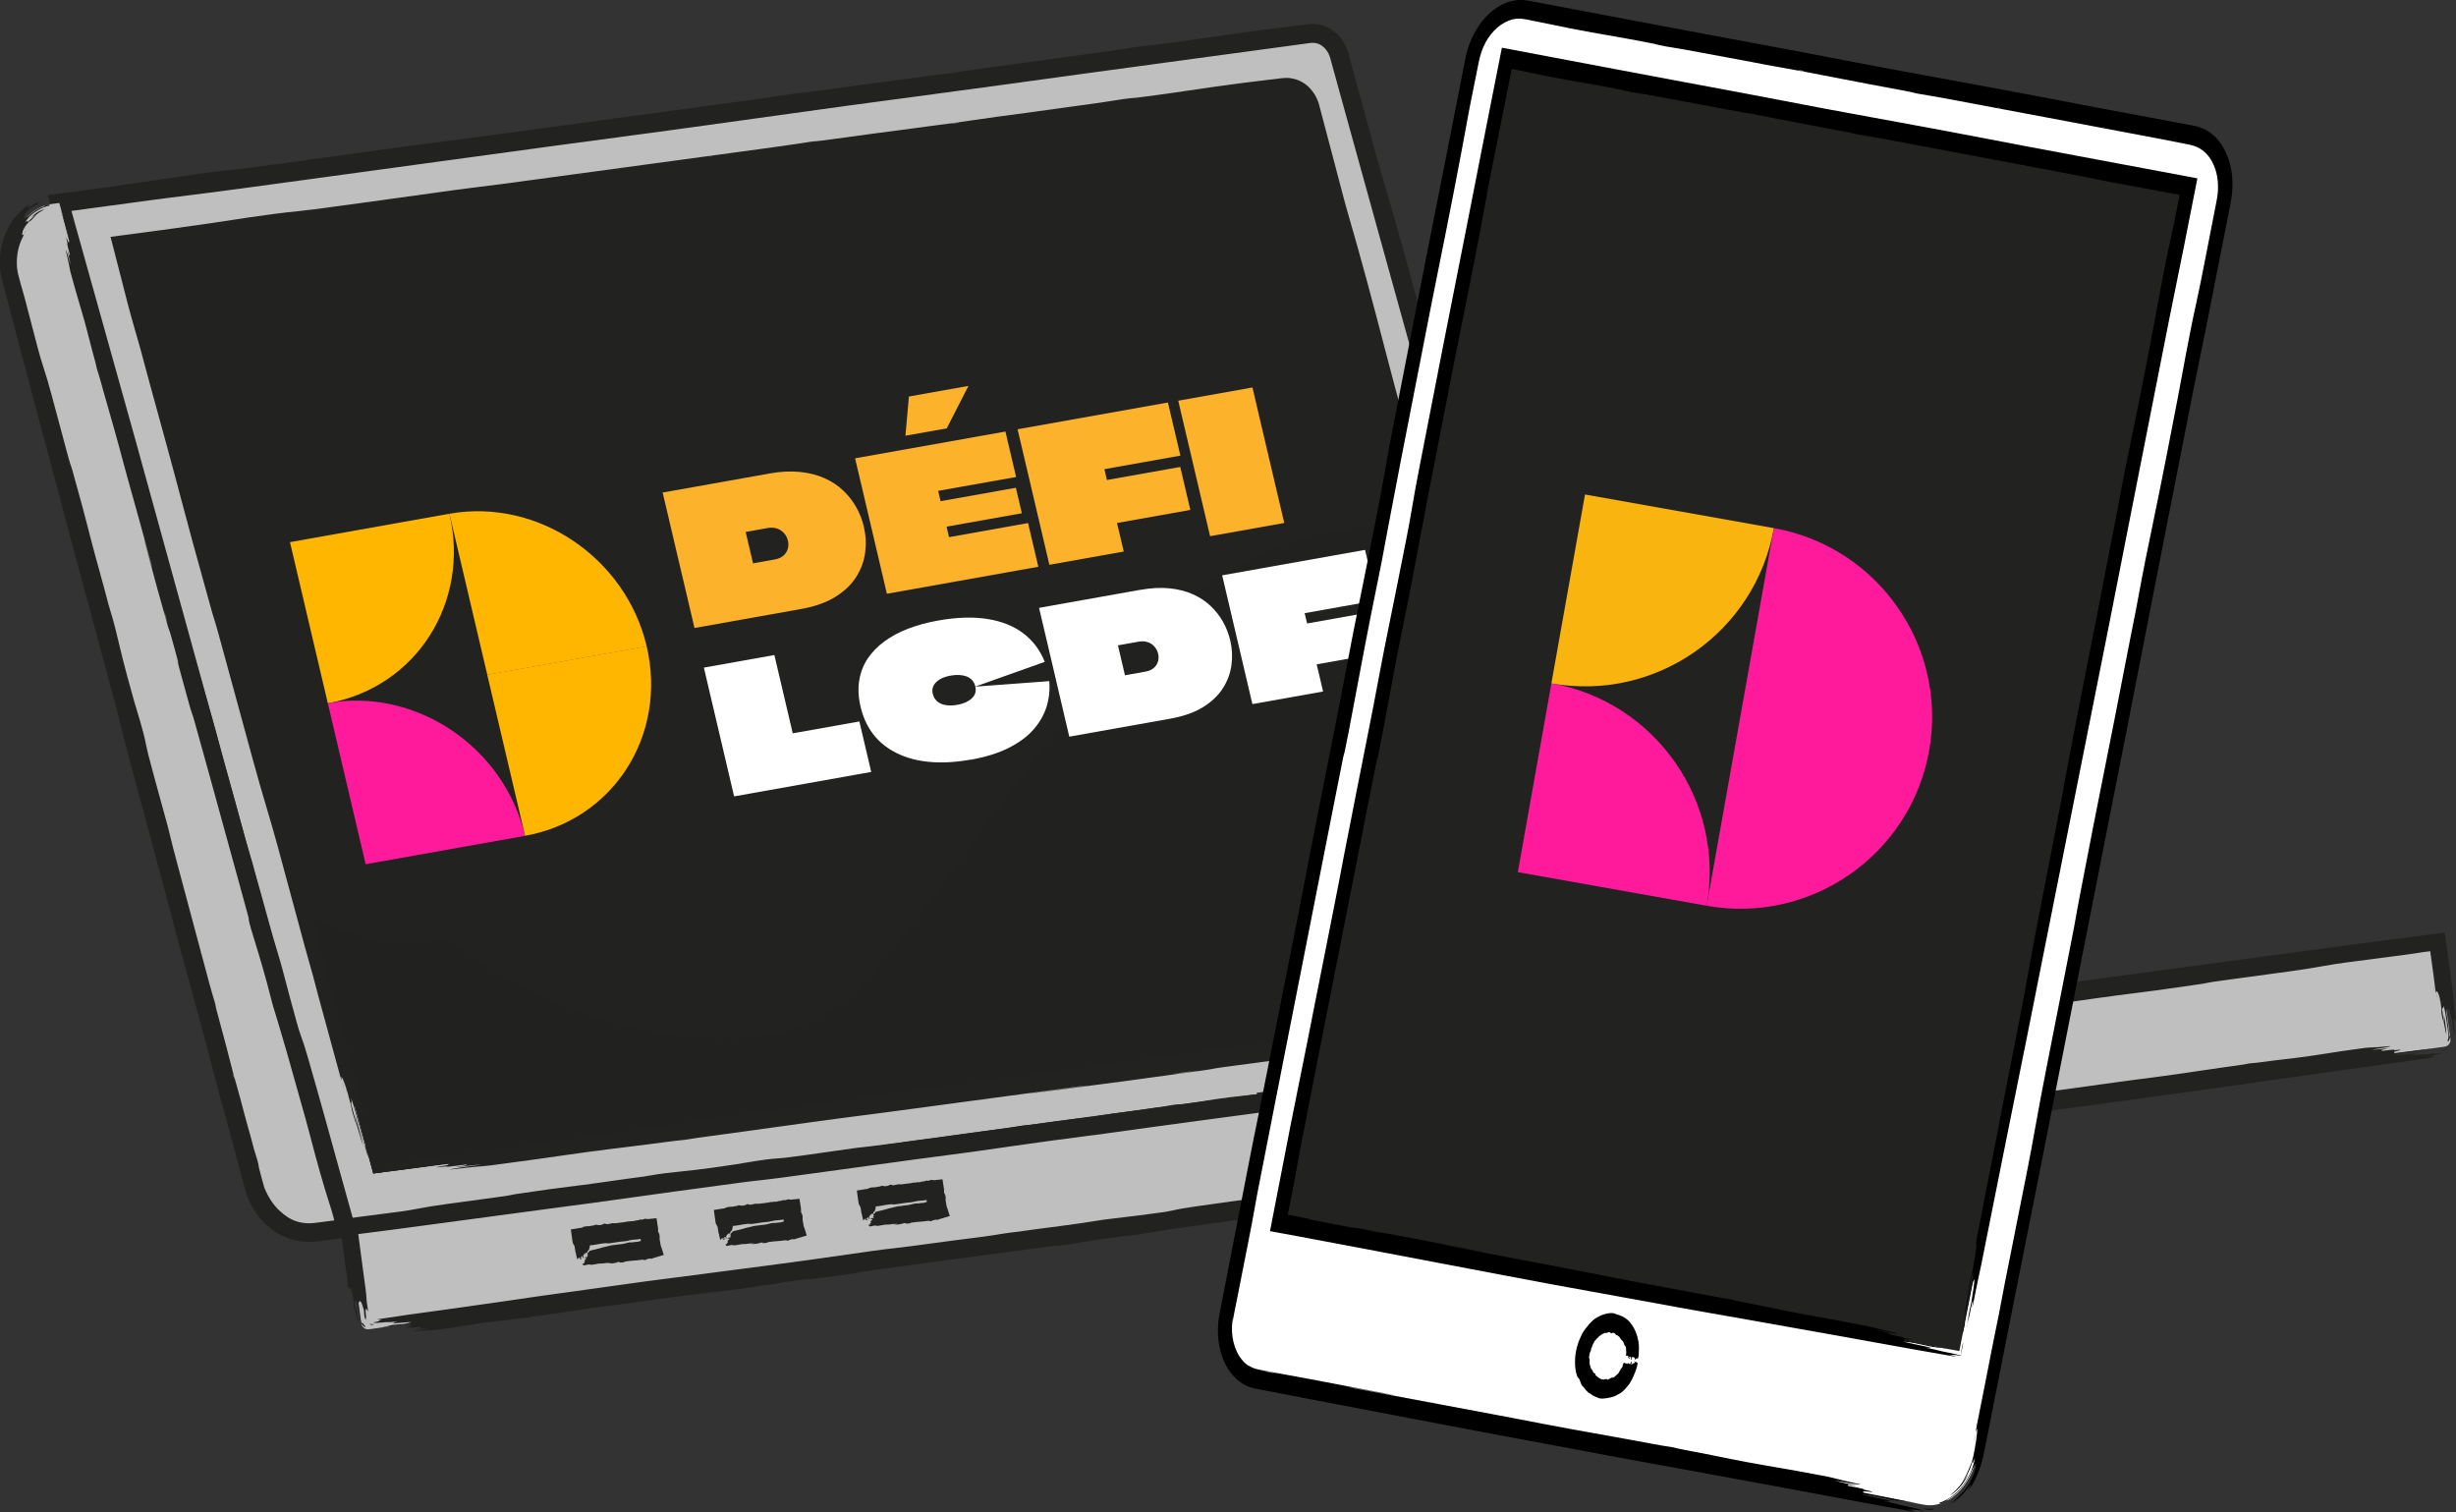 <?xml version="1.0" encoding="UTF-8"?>
<svg xmlns="http://www.w3.org/2000/svg" xmlns:xlink="http://www.w3.org/1999/xlink" viewBox="0 0 831.97 512.15">
  <rect x="0" y="0" width="831.97" height="512.15" fill="#333333" stroke="none"/>
  <defs>
    <style>
      .cls-1 {
        fill: #ff1a9c;
      }

      .cls-2, .cls-3, .cls-4, .cls-5, .cls-6, .cls-7 {
        fill: #222221;
      }

      .cls-2, .cls-6 {
        mix-blend-mode: lighten;
      }

      .cls-8 {
        fill: #fcb32b;
      }

      .cls-3 {
        mix-blend-mode: multiply;
      }

      .cls-9 {
        fill: #f9b410;
      }

      .cls-10 {
        isolation: isolate;
      }

      .cls-4 {
        opacity: .35;
      }

      .cls-4, .cls-5 {
        mix-blend-mode: color-dodge;
      }

      .cls-5 {
        opacity: .5;
      }

      .cls-11 {
        fill: #ffb600;
      }

      .cls-12 {
        fill: #fff;
      }

      .cls-6 {
        opacity: .8;
      }

      .cls-13 {
        clip-path: url(#clippath);
      }

      .cls-14 {
        fill: #bfbfbf;
      }
    </style>
    <clipPath id="clippath">
      <path class="cls-7" d="M126.45,397.49l399.93-54.41L443.81,35.5c-1.55-4.29-5.14-6.7-9.17-6.15L41.34,82.85l85.11,314.63Z"/>
    </clipPath>
  </defs>
  <g class="cls-10">
    <g id="Calque_2" data-name="Calque 2">
      <g id="Calque_1-2" data-name="Calque 1">
        <g>
          <g>
            <g>
              <g>
                <g>
                  <path class="cls-14" d="M116.87,415.8l430.77-58.6L453.7,18.06c-1.73-4.81-5.77-7.52-10.29-6.91L20.08,68.74l96.8,347.06Z"/>
                  <g>
                    <path class="cls-7" d="M114.78,409.34c-2.06-6.87-4.46-16.27-6.28-21.41q.54,2.88-.13,1.37c.73,2.89,1.84,6.5,2.48,9.11-.42-1.12-.67-1.54-1.87-5.66-.21-.73-.11-.72-.37-1.76-.85-3.37-1.79-6.59-2.42-8.27-.9-2.39-1.53-3.82-1.06-1.23-.08-.18-.14-.28-.26-.65-.13-.39-.37-1.15-.51-1.68-2.41-8.57-4.81-17.1-7.21-25.64-.74-2.64-1.48-5.23-2.16-7.82-.5-1.92-1.09-3.97-1.66-5.88-1.54-5.2-2.99-10.46-4.47-15.8-2.68-9.61-5.37-19.24-8.05-28.87-1.31-4.69-2.61-9.06-3.91-13.32-1.93-6.34-3.84-12.81-5.85-20-3.74-13.29-7.49-26.61-11.23-39.92-1.11-3.94-2.22-7.96-3.35-11.41-.37-1.12-.92-3.11-1.38-4.73-2.17-7.62-4.34-15.24-6.5-22.87-1.29-4.64-2.56-9.24-3.85-13.89-3.99-14.64-8.14-29.24-12.27-43.82-.75-2.68-1.47-5.28-2.21-7.92-.91-3.38-1.89-6.82-2.8-9.87-2.4-7.97-4.46-15.65-6.49-23.44-1.28-4.76-2.57-9.56-3.86-14.39l-.92-3.44,3.49-.47c3.18-.43,6.37-.85,9.55-1.28,6.07-.85,12.17-1.7,18.23-2.55,2.98-.45,6.01-.9,8.88-1.33,1.97-.3,3.82-.57,5.83-.88,6.16-.89,11.97-1.69,17.66-2.26,3.84-.39,8.32-.98,12.87-1.61,6.79-.93,13.73-1.88,20.38-2.79,8.17-1.13,16.19-2.24,24.27-3.36,2.26-.33,4.76-.64,7.04-.92,7.36-.9,14.8-1.9,22.32-2.92l42.87-5.81c15.27-2.08,30.54-4.15,45.82-6.23,4.59-.67,9.27-1.35,13.91-2.02,2.13-.18,4.65-.5,7.42-.89,5.09-.69,10.19-1.39,15.28-2.09,7.12-.94,14.18-1.88,21.32-2.83,4.94-.63,9.96-1.32,15.14-2.08,6.53-.96,13.49-1.9,20.2-2.78,9.23-1.27,18.24-2.52,27.46-3.79.9-.14,1.93-.29,2.86-.43,3.76-.59,7.54-1.22,10.9-1.43,4.73-.61,9.43-1.23,14.19-1.93,4.68-.67,9.4-1.36,14.11-2.03,6.39-.89,12.72-1.76,19.06-2.48,1.54-.18,3.09-.37,4.66-.56l1.2-.15c.52-.04,1.05-.11,1.58-.09,1.06,0,2.15.14,3.19.45,2.1.58,4,1.79,5.44,3.31,1.47,1.51,2.47,3.33,3.16,5.16l.03.09.03.12c.1.36.2.72.3,1.08,2.9,10.64,5.77,21.13,8.64,31.66.62,2.31,1.21,4.52,1.9,6.84,5.04,16.88,9.87,34.29,14.56,51.83,1.17,4.31,2.33,8.54,3.5,12.83l13.51,48.49c1.41,4.96,2.8,9.83,4.18,14.68,1.67,5.72,3.32,11.77,5.01,17.39.51,1.68,1.11,3.98,1.62,5.9,3.94,14.95,8.1,29.52,12.33,44,1.29,4.43,2.59,8.85,3.75,13.41-.02.16-.21-.3.3,1.76,1.56,5.67,3.37,12.28,5.18,18.86,6.48,23.47,12.95,46.89,19.42,70.33l.97,3.53-3.62.49-12.44,1.68-38.94,5.31c-2.36.32-5.17.7-6.96,1.01-4.38.76-9.11,1.38-13.85,2.02l-19.5,2.62c-2.19.28-4.37.56-6.93.89.98-.19,1.44-.28,1.94-.38-.31.03-.71.07-1.1.1-6.14.82-12.29,1.64-18.44,2.46-1.33.18-3.19.43-3.9.57-3.33.66-7.59,1.18-11.57,1.71-7.18.99-14.31,1.96-21.42,2.94-11.24,1.48-22.52,2.97-33.78,4.45-.62.07-1.26.14-2.36.27,7.42-1.02,14.51-1.99,22.13-3.04-3.4.31-6.54.81-9.46,1.2-18.8,2.53-37.57,5.05-56.35,7.58-3.41.45-6.86.92-10.24,1.37-18.4,2.35-36.74,4.9-55.04,7.45-5.95.83-12.24,1.59-17.86,2.51-4.37.4-9.91,1.26-14.79,1.85-4.29.54-8.71,1.09-13.08,1.64-5.05.65-10.05,1.29-15.22,2.05-9.3,1.37-18.91,2.65-28.67,3.95-1.85.15-5.26.58-6.79.66.65-.08,1.28-.16,1.88-.24.95-.11,1.25-.16.88-.14-.04,0-.56.08-.86.13l-1.8.24c-2.71.3-5.42.61-8.3.93.21-.17,2.02-.46,4.54-.83,2.31-.33,4.64-.66,7.24-1.02-2.22.11-6.96.78-9.43.98-.12-.1,3.74-.57,3.69-.68-.03-.07.12-.17.21-.27-1.76.23-3.08.4-4.38.57-1.89.24-3.53.41-3.13.27.77-.26-2.87.29-3.57.31-.02-.03-.14-.04-.04-.08.36-.15,3.16-.56,3.66-.7.88-.24.47-.33.61-.5-8.04,1.04-15.88,2.06-24.06,3.13,5.26-.78,5.4-.8,8.23-1.34,1.66-.32,3.14-.52,5.06-.73,5.83-.63,8.14-.97,12.16-1.76-3.68.31-9.4,1.07-13.92,1.59.05-.11,3.05-.59.58-.34.9-.14,1.84-.28,2.78-.43-.12-.01-.04-.06-.35-.03-1.97.22-4.74.64-5.95.68-.88.03-3.06.32-5.07.57-2.77.35-4.62.53-6.04.62-.69-.05,3.31-.6,4.04-.79.63-.17.84-.29,3.01-.63,0,0-3.48.2-3.51.21.48-.08,1.03-.17,1.46-.25,7.2-1.03,14.17-2.03,21.29-3.05l37.61-5.26c13.21-1.87,26.35-3.72,39.52-5.58,17.88-2.55,35.72-5.13,53.68-7.57,9.11-1.27,18.26-2.55,27.39-3.83,15.88-2.18,31.8-4.38,47.68-6.56,11.16-1.51,22.3-3.02,33.45-4.53,12.55-1.69,24.98-3.36,37.48-5.04,10.79-1.47,21.65-2.96,32.47-4.43,15.85-2.21,31.69-4.41,47.55-6.62,6.39-.89,12.72-1.71,19.13-2.51,7.94-1.05,16.15-2.14,24.24-3.22l2.68-.36-2.57,3.9c-2.84-10.34-5.66-20.65-8.51-31-1.35-4.88-2.76-9.94-4.12-14.87-1.54-5.46-3.07-10.53-4.63-16.44-1.49-5.38-3.11-11.23-4.64-16.74-1.64-5.98-3.26-11.86-4.88-17.78-2.36-8.63-4.76-17.19-7.21-25.62-1.22-4.21-2.35-8.3-3.53-12.7-3.19-11.74-6.4-23.53-9.63-35.4-1.02-3.67-1.97-7.01-3-10.22-1.47-4.56-3.03-9.99-4.66-15.79-7.8-28.14-15.59-56.22-23.38-84.33-3.56-12.88-7.13-25.77-10.7-38.65l-5.38-19.5.08.25c-.29-.81-.68-1.55-1.14-2.19-.84-1.15-1.92-1.95-3.11-2.31-.6-.18-1.22-.25-1.87-.22l-.5.05-.77.1-1.53.21-12.25,1.66-24.49,3.31-38.79,5.27c-11.89,1.63-23.76,3.26-35.68,4.89-13.24,1.77-26.49,3.55-39.74,5.33-1.36.18-2.73.37-4.08.55-17.64,2.45-35.32,4.9-52.95,7.34-2.36.32-4.76.65-7.14.98l-40.8,5.48-37.76,5.15c-14.62,2-29.25,3.99-43.86,5.99-15.52,2.12-31.31,4.29-46.71,6.17-1.65.22-3.39.44-5.08.66-10.56,1.42-21.15,2.85-31.7,4.28l2.65-4.03c1.83,6.56,3.66,13.1,5.49,19.64,5.78,20.69,11.56,41.36,17.34,62.04l5.99,21.71,34.3,124.43c3.77,13.85,7.54,27.71,11.31,41.53,3.08,11.23,6.14,22.4,9.22,33.61,1.43,5.19,2.93,10.5,4.13,15.44.59,2.41,1.43,5.18,2.11,7.73.25,1.08.44,1.98.14,1.11-.73-2.14-.68-1.41-.59-.55.41,2.1,1.73,6.51,2.2,8.72-.07-.24-.13-.48-.19-.69-.24-.8-.47-1.58-.71-2.36.13.57.24,1.12.38,1.73.11.43.24.97.37,1.49.03.08.05.13.07.2l-.02.02-.06-.23c-.37-1.04-.85-2.61-1.41-4.54-.29-1.16-.57-2.28-.8-3.22-.29-1.04-.32-.99-.44-1.37-1.95-5.98-2.45-6.49-2.22-4.25.04.34-.12.03.33,1.9,1.08,4.01,2.53,8.93,3.58,13.05.93,2.98,0-.65.42.58,1.28,4.74.76,3.51.69,3.74ZM421.77,377.48c-3.98.49-6.74.82-9.85,1.33,2.98-.3,5.81-.73,9.85-1.33ZM320.91,25.03c.3-.02.54-.01.92-.06.57-.08,1.28-.18,1.85-.26.77-.12.71-.15-.11-.06-.92.1-1.84.23-2.67.38ZM231.59,37.15c.26-.03.56-.07.79-.09.89-.14.95-.17.13-.08-.2.03-.59.09-.79.12-.15.03-.09.04-.13.06ZM183.57,43.76l1.76-.25c-.25.03-.5.05-.76.08-.29.04-.62.09-.92.13-.08.01-.06.03-.09.05Z"/>
                    <path class="cls-7" d="M113.07,405.39c-.85-3.59-1.88-7.35-3.17-11.45.33,1.57.64,3.03.95,4.5.61,1.72,1.79,6.05,2.22,6.95Z"/>
                    <path class="cls-7" d="M117.61,414.44c-.08-.39-.35-1.52-.54-2.18-.4-1.42-.61-1.94-.64-1.83-.03.08.1.65.43,1.88.41,1.45.89,2.86.75,2.14Z"/>
                    <path class="cls-7" d="M339.19,388.64c1.47-.2,2.72-.36,3.96-.53-1.06.12-2.44.26-3.96.53Z"/>
                    <path class="cls-7" d="M105.27,381.99c-.04-.16-.09-.31-.13-.46.04.18.09.32.13.46Z"/>
                    <path class="cls-7" d="M106.06,384.69c-.3-1.2-.55-1.94-.79-2.71.27.96.54,2.03.79,2.71Z"/>
                    <polygon class="cls-7" points="215.57 38.94 214.99 39.03 215.72 38.95 215.57 38.94"/>
                    <path class="cls-7" d="M114.85,403.55l.02-.02-.07-.25c.02.12.03.19.05.27Z"/>
                    <path class="cls-7" d="M114.85,403.55l-.12.1c.2.55.2.36.12-.1Z"/>
                    <path class="cls-7" d="M137.92,412.46l-.85.13c.07,0,.12.01.23,0,.26-.04.55-.08.83-.12h-.21Z"/>
                    <path class="cls-7" d="M106.79,384.87c-.21-.66-.19-.54.03.28.06.21.15.49.22.74,0-.07,0-.07-.03-.21-.06-.24-.17-.62-.22-.8Z"/>
                    <path class="cls-7" d="M104,379.01s.01.13.02.21l.17.58-.02-.22c-.06-.2-.16-.53-.17-.57Z"/>
                    <path class="cls-7" d="M269.41,31.69l-.22.03s.06,0,.22-.03Z"/>
                    <path class="cls-7" d="M271.07,31.45l-1.66.24c.59-.07,1.21-.11,1.66-.24Z"/>
                  </g>
                </g>
                <g>
                  <path class="cls-7" d="M126.45,397.49l399.93-54.41L443.81,35.5c-1.55-4.29-5.14-6.7-9.17-6.15L41.34,82.85l85.11,314.63Z"/>
                  <g class="cls-13">
                    <g>
                      <path class="cls-7" d="M49.04,423.15l540.34-37.44L506.05-33.45c-1.69-5.88-6.29-9.43-11.73-9.05L-37.07-5.69,49.04,423.15Z"/>
                      <g>
                        <path class="cls-7" d="M47.1,414.97c-1.88-8.65-4.01-20.37-5.71-26.92q.45,3.53-.19,1.56c.65,3.6,1.67,8.16,2.23,11.4-.39-1.44-.64-2-1.73-7.18-.19-.92-.09-.87-.32-2.17-.76-4.19-1.61-8.24-2.2-10.4-.84-3.07-1.45-4.92-1.06-1.75-.08-.24-.13-.36-.25-.83-.12-.49-.34-1.46-.46-2.11-2.17-10.72-4.34-21.42-6.51-32.12-.66-3.3-1.29-6.53-1.94-9.79-.45-2.4-.98-4.97-1.5-7.36-1.4-6.53-2.71-13.12-4.04-19.8-2.42-12.03-4.84-24.09-7.26-36.15-1.18-5.87-2.37-11.37-3.55-16.73-1.76-7.98-3.5-16.1-5.31-25.11-3.37-16.65-6.76-33.33-10.13-50-1-4.94-2-9.97-3.04-14.32-.34-1.41-.84-3.91-1.25-5.93-1.96-9.55-3.92-19.1-5.88-28.66-1.16-5.81-2.31-11.57-3.47-17.38-3.59-18.31-7.33-36.61-11.06-54.88-.67-3.35-1.33-6.61-1.99-9.92-.82-4.22-1.7-8.54-2.53-12.36-2.18-10.01-4.03-19.61-5.84-29.34-.74-3.89-1.49-7.82-2.25-11.78l-.67-3.5,3.52-.23c6.01-.4,12.08-.8,18.14-1.21,7.53-.54,15.09-1.09,22.61-1.63,3.71-.3,7.48-.6,11.02-.88,2.43-.2,4.74-.38,7.24-.58,7.64-.58,14.84-1.09,21.88-1.38,4.75-.2,10.31-.57,15.94-.97,8.42-.59,17.04-1.19,25.27-1.77,10.11-.72,20.09-1.43,30.1-2.15,2.81-.18,5.89-.38,8.73-.57,9.12-.53,18.34-1.16,27.66-1.8l53.15-3.66c18.94-1.31,37.87-2.62,56.81-3.93,5.71-.44,11.51-.88,17.26-1.32,2.63-.07,5.75-.27,9.19-.51,6.31-.44,12.63-.88,18.94-1.32,8.83-.59,17.59-1.17,26.42-1.76,6.13-.38,12.34-.82,18.77-1.32,8.1-.63,16.73-1.22,25.04-1.77,11.45-.81,22.63-1.6,34.05-2.41,1.12-.09,2.39-.19,3.55-.29,4.67-.41,9.37-.84,13.51-.89,5.86-.38,11.69-.76,17.59-1.22,5.8-.44,11.65-.88,17.5-1.33,7.92-.57,15.77-1.12,23.62-1.53,1.88-.11,3.78-.21,5.7-.32l1.46-.09c.48-.02,1.19-.05,1.78-.02,1.24.04,2.5.29,3.7.68,2.41.8,4.58,2.31,6.16,4.2,1.62,1.87,2.67,4.09,3.34,6.31l.03.1.03.13c.11.54.21,1.08.32,1.61,2.61,13.33,5.18,26.47,7.76,39.66.56,2.89,1.08,5.66,1.71,8.57,4.57,21.2,8.91,43.02,13.12,64.99,1.05,5.39,2.09,10.7,3.14,16.08l12.16,60.79c1.28,6.23,2.53,12.35,3.77,18.42,1.5,7.2,3.04,14.65,4.53,21.82.46,2.11,1,4.99,1.46,7.39,3.52,18.71,7.28,36.99,11.1,55.16,1.17,5.56,2.34,11.11,3.38,16.81-.02.19-.2-.39.25,2.18,1.4,7.1,3.03,15.39,4.66,23.64,5.42,27.36,10.83,54.67,16.25,82l.71,3.57-3.62.25-21.69,1.48-48.23,3.35c-2.92.2-6.4.44-8.63.66-5.44.54-11.3.92-17.16,1.32l-24.15,1.64c-2.71.17-5.41.34-8.58.54,1.22-.14,1.79-.21,2.42-.28-.39.01-.86.03-1.36.05-7.6.51-15.21,1.02-22.83,1.54-1.65.12-3.95.27-4.83.37-4.13.49-9.41.79-14.33,1.13-8.89.62-17.73,1.25-26.53,1.86-13.92.92-27.89,1.84-41.83,2.75-.78.04-1.55.08-2.92.15,9.16-.64,17.97-1.26,27.4-1.93-4.2.14-8.1.48-11.72.72-23.28,1.58-46.53,3.17-69.79,4.75-4.22.28-8.5.57-12.68.85-22.79,1.42-45.5,3.06-68.17,4.69-7.37.53-15.16.98-22.12,1.61-5.41.18-12.28.76-18.32,1.1-5.31.32-10.78.65-16.21.98-6.25.4-12.45.79-18.85,1.29-11.51.9-23.41,1.7-35.5,2.51-2.29.06-6.52.32-8.43.32.8-.05,1.59-.1,2.33-.15,1.18-.07,1.55-.1,1.08-.1-.04,0-.69.05-1.06.08-.74.05-1.48.1-2.22.15-3.36.17-6.73.34-10.3.52.26-.15,2.48-.36,5.61-.59,2.86-.21,5.75-.42,8.97-.66-2.76,0-8.63.43-11.71.51-.16-.1,4.62-.38,4.56-.49-.04-.07.14-.16.24-.26-2.18.14-3.81.25-5.43.35-2.35.15-4.38.23-3.89.12.94-.22-3.57.15-4.44.14-.03-.03-.18-.05-.05-.08.44-.13,3.9-.4,4.51-.52,1.08-.2.56-.3.72-.46-9.97.64-19.7,1.27-29.84,1.92,6.52-.52,6.69-.53,10.18-.93,2.06-.24,3.88-.36,6.27-.47,7.25-.34,10.11-.56,15.06-1.15-4.57.13-11.67.6-17.29.9.05-.11,3.76-.44.69-.3,1.11-.09,2.28-.19,3.44-.29-.15-.02-.06-.07-.44-.05-2.44.13-5.87.4-7.39.38-1.11-.01-3.8.16-6.3.32-3.44.21-5.75.3-7.52.32-.87-.08,4.1-.43,4.99-.59.78-.14,1.03-.24,3.71-.48-.01,0-4.35.03-4.38.04.6-.06,1.27-.12,1.81-.17,8.93-.67,17.58-1.32,26.41-1.98l46.68-3.37c16.4-1.2,32.7-2.4,49.04-3.6,22.18-1.63,44.29-3.25,66.63-4.88,11.3-.82,22.67-1.64,34.01-2.46,19.71-1.39,39.49-2.78,59.19-4.17l41.52-2.85c15.58-1.06,31.01-2.11,46.52-3.17,13.38-.93,26.87-1.87,40.3-2.81,19.68-1.41,39.34-2.83,59.02-4.24,7.93-.52,15.76-1.03,23.74-1.56,9.83-.66,20.03-1.34,30.07-2.01l9.55-.66-2.82,3.69c-2.14-10.9-4.28-21.79-6.42-32.7-1.21-6.11-2.48-12.46-3.71-18.64-1.39-6.85-2.78-13.22-4.17-20.62-1.34-6.72-2.8-14.09-4.17-20.98-1.47-7.48-2.93-14.87-4.39-22.28-2.12-10.82-4.28-21.54-6.49-32.13-1.11-5.29-2.12-10.42-3.17-15.91-2.86-14.7-5.74-29.47-8.64-44.35-.92-4.6-1.77-8.79-2.72-12.83-1.34-5.74-2.75-12.56-4.22-19.83-7.02-35.26-14.02-70.46-21.03-105.7-3.21-16.14-6.41-32.29-9.62-48.44l-4.89-24.7.07.28c-.29-1-.7-1.95-1.22-2.79-.98-1.6-2.37-2.8-3.96-3.38-.8-.29-1.65-.44-2.53-.43-.36,0-1.06.05-1.69.09l-1.9.13-15.18,1.04-30.37,2.09c-16.03,1.11-32.07,2.22-48.1,3.32-14.75,1.03-29.46,2.07-44.25,3.1-16.41,1.11-32.84,2.22-49.26,3.33-1.69.12-3.38.23-5.06.35-21.87,1.56-43.82,3.13-65.67,4.69-2.92.21-5.91.42-8.86.62l-50.57,3.43c-15.6,1.09-31.22,2.17-46.82,3.26-18.12,1.26-36.27,2.53-54.38,3.79-19.24,1.34-38.82,2.72-57.89,3.82-2.04.13-4.19.27-6.29.41-15.2,1.04-30.42,2.08-45.6,3.12l2.92-3.82c1.25,6.18,2.49,12.33,3.73,18.49,5.23,25.97,10.45,51.9,15.67,77.86l5.41,27.24,30.94,156.07c3.39,17.36,6.79,34.74,10.18,52.05,2.77,14.08,5.54,28.08,8.31,42.13,1.29,6.51,2.65,13.18,3.71,19.32.52,3,1.29,6.49,1.9,9.68.22,1.34.38,2.45.1,1.34-.68-2.73-.66-1.86-.59-.83.35,2.58,1.54,8.14,1.95,10.87-.06-.3-.12-.6-.18-.87-.22-1.01-.43-1.99-.65-2.98.11.71.21,1.37.33,2.14.09.52.22,1.21.33,1.85.03.11.05.17.07.26h-.02s-.05-.27-.05-.27c-.35-1.33-.79-3.31-1.3-5.74-.26-1.44-.51-2.84-.71-4.01-.26-1.3-.29-1.26-.41-1.73-1.8-7.58-2.3-8.33-2.15-5.64.02.41-.13,0,.27,2.32.97,5.02,2.29,11.21,3.22,16.34.85,3.77.02-.76.41.81,1.14,5.93.66,4.33.57,4.57ZM426.89,400.11c-4.93.29-8.34.48-12.2.83,3.69-.15,7.19-.44,12.2-.83ZM342.48-34.75c.36,0,.66.02,1.14-.01.7-.05,1.6-.12,2.3-.17.95-.09.89-.12-.13-.07-1.14.05-2.28.13-3.31.25ZM231.75-27.11c.33-.02.7-.04.98-.05,1.11-.09,1.18-.12.16-.08-.25.02-.74.06-.98.08-.18.02-.12.04-.16.05ZM172.21-22.9l2.18-.16c-.31.01-.61.03-.93.04-.36.03-.78.06-1.14.08-.1,0-.08.03-.11.04Z"/>
                        <path class="cls-7" d="M45.48,409.83c-.75-4.45-1.68-9.16-2.85-14.34.28,1.93.55,3.74.82,5.54.56,2.2,1.62,7.61,2.04,8.8Z"/>
                        <path class="cls-7" d="M49.86,421.82c-.07-.48-.31-1.88-.48-2.71-.36-1.78-.56-2.45-.6-2.34-.03.08.07.79.38,2.32.37,1.81.82,3.62.7,2.73Z"/>
                        <path class="cls-7" d="M324.61,407.12c1.82-.12,3.37-.23,4.91-.33-1.31.07-3.03.14-4.91.33Z"/>
                        <path class="cls-7" d="M38.26,380.12c-.04-.2-.08-.39-.12-.58.03.22.08.4.12.58Z"/>
                        <path class="cls-7" d="M38.98,383.52c-.27-1.49-.49-2.43-.72-3.4.24,1.2.48,2.54.72,3.4Z"/>
                        <path class="cls-7" d="M47.4,408.25l.02-.02c-.02-.1-.04-.21-.06-.32.02.15.03.24.04.33Z"/>
                        <path class="cls-7" d="M47.4,408.25l-.13.07c.19.71.19.48.13-.07Z"/>
                        <path class="cls-7" d="M75.09,420.88l-1.06.09c.09,0,.15.02.28,0,.33-.03.68-.05,1.03-.08h-.26Z"/>
                        <path class="cls-7" d="M39.73,383.95c-.19-.83-.18-.69.02.33.06.27.14.62.2.94,0-.08,0-.09-.02-.26-.06-.29-.15-.78-.2-1.01Z"/>
                        <path class="cls-7" d="M37.07,376.27s0,.16.01.26l.16.72-.02-.26c-.05-.25-.15-.68-.15-.72Z"/>
                      </g>
                    </g>
                    <rect class="cls-3" x="305.15" y="-106.49" width="593.13" height="654.77" transform="translate(86.61 -160.58) rotate(16.36)"/>
                    <rect class="cls-3" x="-262.08" y="23.25" width="593.13" height="649.62" transform="translate(264 611.98) rotate(144.65)"/>
                    <path class="cls-5" d="M-174.38,53.12c106.96,125.65,249.28,250.7,412.6,209.65S466.54,37.99,565.55,21.9c99.01-16.09,10.3-104.97,10.3-104.97L-174.38,53.12Z"/>
                    <path class="cls-5" d="M632.76-160.71c-24.14,163.23,57.63,350.41-102.63,402.12-160.26,51.72-378.62-84.95-549.01,14.77C-258.83,396.61-136.89,21.29-136.89,21.29l769.64-182Z"/>
                    <path class="cls-4" d="M192.79,341.31c12.91,5.04,26.49,8.37,40.28,9.85,15.21,1.63,31.34.83,44.65-6.71,9.78-5.54,17.29-14.28,24.48-22.91,49.21-59.02,89.58-149.53,179.62-143.24,6.48.45,13.09,1.36,18.83,4.41,16.82,8.96,25,41.85,33.09,58.85,14.55,30.56,17.24,67.49,19.83,100.71,1.24,15.89,1.27,34.29-10.81,44.69-20.17,17.38-66.09,8.17-91.23,10.82-41.77,4.39-83.62,8.11-125.51,11.14-83.79,6.07-167.77,9.43-251.77,10.07-1.06,0-11.64-64.59-13.1-70.81-6.49-27.59.23-38.89,26.33-45.77,32.56-8.57,53.08,9.73,80.2,26.41,7.97,4.9,16.39,9.08,25.11,12.48Z"/>
                    <path class="cls-2" d="M280.35,95.01c-10.9,16.06-22.08,33.67-40.03,41.04-9.46,3.88-19.94,4.48-30.16,4.33-16.74-.24-34.62-2.85-47.06-14.06-6.23-5.62-10.62-13.01-16.62-18.89-24.87-24.35-66.3-15.13-99.22-26.43,9.81-8.33,23.45-10.02,36.24-11.47,54.08-6.16,108.06-14.37,160.61-28.55,26.44-7.14,51.17-18.92,78.31-23.86,14.95-2.72,19.59-4.39,14.23,12.31-2.62,8.15-10.93,18.26-17.34,23.92-14.81,13.08-27.6,24.94-38.95,41.66Z"/>
                    <path class="cls-6" d="M288.55,45.44c57.23-6.39,113.72-17.47,168.24-35.93-14.16,4.79-1.89,62.11,1.7,71.15,7.43,18.72,22.64,40.16.22,57.2-4.68,3.56-10.49,5.3-16.25,6.53-29.32,6.26-59.68,1.03-89.58-1.17-29.9-2.2-62.09-.68-86.49,16.75-19.51,13.94-31.3,36.16-40.41,58.35-9.11,22.18-16.41,45.44-29.92,65.25s-34.97,36.15-58.95,36.01c-21.61-.13-41.38-13.74-54.15-31.17-8.72-11.91-19.03-29.56-22.2-44.13-3.44-15.86,1.21-33.85-1.14-50.45-5.41-38.24-22.17-74.98-19.81-114.2.36-5.91,1.37-12.23,5.49-16.48,3.73-3.85,9.26-5.23,14.53-6.2,22.06-4.05,44.66-3.72,67.09-3.7,53.86.05,108.07-1.81,161.63-7.79Z"/>
                  </g>
                </g>
                <g>
                  <path class="cls-14" d="M20.08,68.74l96.8,347.06-9.56,1.3c-9.05,1.23-17.13-4.19-20.6-13.83L4.04,95.4c-3.96-10.99,3.18-24.91,13.5-26.31l2.53-.34Z"/>
                  <g>
                    <path class="cls-7" d="M16.86,69.61c-1.64.34-3.42,1.16-4.94,2.18-1.55,1-2.72,2.38-3.39,3.5,1.07-.71,1.05-.69.74.1.45-.46.94-1.01,1.49-1.48.51-.52,1.09-.91,1.58-1.19-.36.44-.51.64-1.81,1.94-.24.22-.28.11-.61.42-1.09.99-1.91,2.26-2.16,3.07-.35,1.17-.46,1.89.32,1.16-.02.1,0,.16-.07.31-.1.23-.21.5-.29.68-1.7,3.26-2.28,7.08-1.92,10.65.09.55.18,1.09.27,1.63.13.53.29,1.04.4,1.56.03.12.05.23.08.35l.07.21c.18.78.42,1.6.65,2.37.75,2.46,1.38,4.95,2.03,7.47,1.19,4.55,2.38,9.1,3.57,13.64.58,2.22,1.22,4.29,1.87,6.31.97,3.01,1.89,6.06,2.78,9.46l5.06,18.85c.5,1.86.99,3.76,1.59,5.38.2.53.44,1.47.65,2.23l2.98,10.79c.6,2.18,1.16,4.36,1.72,6.55,1.74,6.91,3.65,13.8,5.55,20.67.35,1.26.69,2.49,1,3.74.39,1.6.85,3.22,1.29,4.65,1.17,3.74,2.07,7.37,2.91,11.06.84,3.67,1.84,7.46,2.84,11.22.77,2.79,1.55,5.6,2.32,8.4.39,1.39.81,2.78,1.22,4.07.28.94.53,1.77.8,2.67.82,2.83,1.54,5.51,2.05,8.18.34,1.8.89,3.87,1.46,5.96.86,3.13,1.66,6.36,2.54,9.4,1.05,3.83,2.03,7.42,3.07,11.19.3,1.04.58,2.2.83,3.26.81,3.42,1.72,6.85,2.65,10.32l5.29,19.78c1.89,7.05,3.78,14.09,5.67,21.14.57,2.14,1.23,4.26,1.85,6.39.16,1,.45,2.17.8,3.45l1.9,7.05c.89,3.29,1.75,6.55,2.57,9.85.57,2.29,1.2,4.6,1.9,6.98.88,3,1.73,6.21,2.53,9.31,1.1,4.27,2.38,8.4,3.45,12.66.11.42.26.89.4,1.31.55,1.72,1.12,3.44,1.3,5.04.56,2.19,1.12,4.36,1.76,6.55l.13.44-.08-.24c.69,1.72,1.55,3.35,2.58,4.84,1.49,2.18,3.38,3.92,5.49,5.29,1.09.66,2.32,1.23,3.64,1.56,1.32.31,2.7.46,4.06.41,1.5-.08,3.59-.41,5.45-.64l5.7-.72-2.35,3.57-1.02-3.85c-.29-1.09-.55-2.13-.91-3.22-2.57-7.89-4.85-16.07-6.99-24.36-.55-2.05-1.09-4.04-1.63-6.05l-6.42-22.8c-.66-2.34-1.33-4.64-2.02-6.88-.83-2.67-1.6-5.52-2.45-8.12-.26-.78-.53-1.87-.76-2.78-1.77-7.09-3.79-13.91-5.87-20.64-.64-2.06-1.28-4.11-1.78-6.29.03-.09.15.1-.07-.89-.73-2.67-1.58-5.79-2.42-8.88-3.56-12.94-7.11-25.85-10.67-38.77l-4.92-17.72c-.3-1.07-.65-2.35-.93-3.13-.69-1.9-1.26-4.06-1.86-6.22l-2.43-8.88c-.26-1-.53-2.01-.84-3.18.17.41.25.6.34.81-.03-.15-.05-.33-.1-.53-.73-2.82-1.51-5.62-2.29-8.41-.17-.61-.4-1.46-.52-1.75-.58-1.37-1.07-3.35-1.57-5.16-.91-3.25-1.82-6.49-2.73-9.71-1.38-5.13-2.78-10.3-4.17-15.45-.06-.27-.14-.59-.26-1.11.99,3.27,1.82,6.61,2.82,10.03-.32-1.66-.77-3.03-1.13-4.37-2.32-8.6-4.7-17.14-7.09-25.66-.43-1.55-.86-3.12-1.28-4.67-2.23-8.5-4.6-16.76-6.97-25-.77-2.67-1.51-5.63-2.33-8.01-.42-2.19-1.2-4.59-1.77-6.88-.53-2.04-1.05-4.07-1.57-6.08-.62-2.33-1.23-4.64-1.93-6.92-1.25-4.09-2.46-8.46-3.68-12.91-.17-.96-.58-2.55-.69-3.42.08.3.15.58.23.87.11.45.15.58.13.37,0-.03-.08-.25-.12-.38l-.23-.82c-.3-1.31-.61-2.63-.93-4.03.11-.08.38.66.71,1.79.31,1.04.61,2.08.95,3.24-.16-1.25-.78-3.38-1.01-4.69.06-.21.51,1.62.58,1.45.04-.11.11-.14.18-.23-.22-.82-.38-1.42-.54-2.03-.23-.88-.41-1.71-.3-1.63.2.14-.31-1.44-.35-1.87.02-.05.02-.14.05-.14.11.03.49,1.26.6,1.4.19.24.23-.14.34-.28-1-3.76-1.98-7.44-2.99-11.27.72,2.32.73,2.4,1.2,3.47.27.63.46,1.32.67,2.28.65,2.91.96,3.94,1.63,5.46-.35-1.95-1.07-4.62-1.6-6.84.07-.12.5,1.16.24-.09.13.39.26.81.39,1.22,0-.1.04-.11,0-.27-.23-.97-.6-2.21-.68-2.94-.06-.53-.33-1.56-.58-2.52-.34-1.32-.53-2.29-.65-3.1,0-.53.52,1.33.67,1.53.14.18.22.14.53,1.09,0,0-.28-2.01-.28-2.02.07.2.16.4.22.62.96,3.28,1.9,6.51,2.84,9.75l4.95,17.41c1.75,6.09,3.5,12.15,5.25,18.23,2.39,8.23,4.81,16.41,7.13,24.81,1.21,4.23,2.42,8.47,3.63,12.7,2.11,7.36,4.23,14.77,6.24,22.2,1.45,5.23,2.89,10.42,4.33,15.62,1.62,5.85,3.22,11.66,4.84,17.51l4.24,15.11c2.11,7.34,4.22,14.7,6.32,22.04.85,2.97,1.64,5.93,2.43,8.95.96,3.72,2.05,7.54,3.1,11.31,1.49,5.34,3.01,10.66,4.42,16.03.61,2.33,1.31,4.74,1.99,7.07.76,2.59,1.54,4.96,2.26,7.8.65,2.57,1.54,5.33,2.24,7.97.79,2.88,1.56,5.65,2.34,8.48,1.12,4.12,2.29,8.18,3.51,12.16.61,1.99,1.15,3.94,1.7,6.04,1.47,5.61,2.97,11.25,4.55,16.9.49,1.75.96,3.33,1.52,4.82.8,2.12,1.57,4.69,2.37,7.45,3.86,13.35,7.54,26.75,11.24,40.15l4.45,16,1.06,3.82-3.93.53-2.46.33-5.56.75-1.39.19-1.62.15c-1.1.06-2.22.09-3.33-.03-4.55-.35-8.96-2.33-12.28-5.33-3.39-2.97-5.71-6.84-7.18-10.86l-.05-.13-.04-.14-.13-.49-4.8-17.9c-1.49-5.48-2.97-10.95-4.46-16.46l-4.85-18.35-.5-1.88c-2.26-8.12-4.39-16.32-6.69-24.4l-.89-3.29-4.99-18.84-4.69-17.42c-1.82-6.74-3.64-13.49-5.45-20.23-1.93-7.16-3.91-14.44-5.6-21.59-.2-.79-.4-1.57-.6-2.35-2.14-8-4.29-16.01-6.43-24.01-2.68-9.89-5.36-19.75-8.03-29.62l-2.75-10.37-15.84-59.39c-1.72-6.58-3.44-13.19-5.16-19.79l-.42-1.61.07.24c-1.87-5.52-1.53-11.45.48-16.67,1.04-2.69,2.58-5.33,4.53-7.22.46-.47.95-1.01,1.52-1.51.54-.52,1.1-1.05,1.72-1.45.52-.3.95-.52.56-.15-.96.91-.56.85-.14.77.95-.49,3.06-1.88,4.26-2.03-.12.05-.24.09-.36.14-.43.17-.82.36-1.19.61.28-.09.51-.2.86-.27.26-.08.51-.16.76-.23l.11-.07v.03s-.11.04-.11.04c-.27.16-.61.32-.99.51-.42.25-.82.49-1.23.74-.57.23-1.05.56-1.47.81-.45.33-.42.37-.58.51-2.33,2.43-2.05,3.16-1.15,2.76.15-.04.05.11.77-.4,1.37-1.35,3.42-2.77,5.31-3.29,1.36-.63-.29-.13.28-.45,2.25-.57,1.62-.11,1.69.03ZM56.79,211.21c-.46-1.85-.78-3.13-1.23-4.49.29,1.43.69,2.68,1.23,4.49ZM78.96,363.74c.01.14,0,.26.05.44.06.26.16.6.24.85.11.35.14.32.06-.07-.09-.43-.2-.85-.35-1.23ZM67.92,322.53c.03.12.06.26.08.37.12.41.16.43.08.05-.02-.09-.07-.28-.11-.36-.03-.07-.04-.04-.06-.05ZM61.89,300.39l.23.81c-.02-.12-.05-.25-.07-.35-.04-.14-.08-.28-.12-.42-.01-.04-.03-.02-.04-.03Z"/>
                    <path class="cls-7" d="M15.04,70.91c-1.52.33-3.08,1.25-4.41,2.68.57-.38,1.16-.63,1.72-.88.56-.66,2.3-1.48,2.69-1.8Z"/>
                    <path class="cls-7" d="M20.76,67.54c-.2-.05-.92-.12-1.39-.11-1.01.03-1.41.17-1.38.24.02.06.37.06,1.18.03.96-.05,1.96-.08,1.59-.17Z"/>
                    <path class="cls-7" d="M46.39,173.64c.18.67.34,1.24.49,1.81-.12-.5-.26-1.17-.49-1.81Z"/>
                    <path class="cls-7" d="M8.19,79.13l-.1.17c.05-.06.07-.11.1-.17Z"/>
                    <path class="cls-7" d="M8.76,78.1c-.31.4-.42.72-.57,1.03.22-.35.45-.73.57-1.03Z"/>
                    <polygon class="cls-7" points="66.31 315.06 66.23 314.8 66.31 315.13 66.31 315.06"/>
                    <path class="cls-7" d="M14.29,68.13v-.03s-.14.05-.14.05c.06,0,.1-.01.14-.02Z"/>
                    <path class="cls-7" d="M14.29,68.13l.03.19c.29-.17.2-.21-.03-.19Z"/>
                    <path class="cls-7" d="M23.08,77.78l-.12-.38s0,.09.01.15c.03.11.07.25.11.37v-.14Z"/>
                    <path class="cls-7" d="M8.29,77.34c-.16.26-.11.24.11-.05.06-.08.12-.19.18-.29-.02.01-.04,0-.08.05-.06.08-.18.22-.22.29Z"/>
                    <path class="cls-7" d="M7.97,80.64s.05-.03.07-.05l.09-.23-.07.05c-.03.08-.08.2-.09.23Z"/>
                    <path class="cls-7" d="M72.91,339.92l-.02-.1s0,.03.02.1Z"/>
                    <path class="cls-7" d="M73.13,340.68l-.22-.76c.06.27.1.57.22.76Z"/>
                  </g>
                </g>
                <g>
                  <path class="cls-14" d="M118.91,394.08h312.22c1.25,0,2.27,1.02,2.27,2.27v33.17H118.91v-35.44h0Z" transform="translate(605.3 782.61) rotate(172.25)"/>
                  <g>
                    <path class="cls-7" d="M123.6,449.56c-.73-.47-1.36-1.26-1.66-2.19-.28-.99-.29-1.81-.45-2.7-.25-1.74-.52-3.4-.92-4.61q-.16,1.23-.57.47c.08,1.28.42,2.94.46,4.09-.21-.54-.4-.76-.71-2.64-.05-.33.07-.3.04-.76-.09-1.49-.33-2.96-.63-3.76-.43-1.14-.81-1.85-.97-.75-.05-.09-.09-.14-.14-.31-.05-.18-.12-.53-.15-.77-.42-3.85-1.05-7.7-1.54-11.55-.15-1.19-.33-2.36-.42-3.51-.07-.86-.21-1.78-.36-2.65-.12-.74-.23-1.43-.34-2.12l-.43-2.71,2.77-.36c1.66-.22,3.32-.43,5-.65,4.34-.56,8.66-1.12,12.99-1.68,2.11-.28,4.09-.63,6.03-.99,2.88-.55,5.8-1.04,9.04-1.47l17.96-2.45c1.77-.24,3.58-.47,5.15-.84.51-.12,1.4-.24,2.13-.34l10.29-1.49c2.08-.3,4.15-.56,6.24-.81,6.57-.78,13.14-1.74,19.7-2.68,1.2-.17,2.38-.34,3.56-.48,1.52-.17,3.07-.4,4.44-.65,3.59-.65,7.04-1.04,10.54-1.38,3.48-.33,7.09-.8,10.68-1.28,2.66-.38,5.34-.77,8.01-1.16,1.32-.2,2.66-.42,3.9-.65.91-.15,1.7-.29,2.56-.43,2.7-.42,5.26-.77,7.78-.92,1.7-.1,3.67-.35,5.67-.63,2.99-.42,6.06-.78,8.96-1.24,3.66-.52,7.07-1,10.67-1.51.99-.16,2.1-.28,3.1-.38,3.25-.34,6.52-.77,9.82-1.22l18.85-2.54c6.72-.91,13.43-1.82,20.15-2.73,2.03-.27,4.07-.64,6.11-.96.95-.02,2.05-.15,3.27-.32l6.72-.92c3.13-.43,6.25-.84,9.38-1.2,2.18-.25,4.38-.56,6.66-.93,2.86-.46,5.93-.87,8.88-1.24,4.06-.51,8.02-1.21,12.07-1.69.4-.05.85-.14,1.25-.21,1.65-.31,3.3-.64,4.8-.6,2.08-.25,4.15-.51,6.24-.85,2.08-.32,4.16-.64,6.19-.96,2.81-.4,5.59-.79,8.39-1.03,2.69-.23,5.63-.65,8.45-1.04l2.87-.4.4,2.89.06.47c.67,4.81,1.24,9.55,1.82,14.32.13,1.04.24,2.04.43,3.09,1.03,5.63,1.88,11.39,2.63,17.21l.4,3.1-3.04.37c-2.05.25-4.12.5-6.22.76-1.94.23-3.86.46-5.8.73l-21.92,3.05c-2.25.31-4.47.64-6.64,1.01-2.58.44-5.32.78-7.86,1.26-.76.14-1.8.26-2.67.35-6.76.73-13.35,1.74-19.89,2.84-2,.34-4,.68-6.06.86-.07-.05.13-.14-.8-.07-2.56.34-5.55.73-8.53,1.12-12.44,1.67-24.84,3.33-37.25,5l-17.03,2.34c-1.03.14-2.26.31-3.04.48-1.9.43-3.97.69-6.04.97l-8.53,1.14c-.95.12-1.91.23-3.04.37.42-.12.62-.17.83-.24-.14,0-.3,0-.49.02-2.68.31-5.38.69-8.07,1.07-.58.08-1.4.19-1.7.27-1.42.41-3.29.6-5.03.84-3.13.44-6.26.89-9.36,1.33-4.91.64-9.86,1.28-14.79,1.92-.25.02-.55.05-1.04.09,3.2-.54,6.35-.87,9.66-1.38-1.52.06-2.87.32-4.15.49-8.23,1.06-16.44,2.21-24.64,3.37l-4.48.6c-8.08.97-16.08,2.17-24.05,3.38-2.59.39-5.37.68-7.77,1.2-1.97.05-4.36.52-6.51.74-1.95.22-3.86.44-5.76.66-2.22.27-4.42.54-6.65.93-4.02.7-8.22,1.28-12.49,1.87-.85,0-2.35.17-3.08.11.28-.03.55-.07.83-.1.42-.04.55-.07.37-.08-.03,0-.25.04-.37.07l-.79.11c-1.21.09-2.43.18-3.72.28.03-.18.8-.36,1.89-.54,1.01-.16,2.02-.32,3.15-.5-1.05-.09-3.12.23-4.26.22-.1-.13,1.61-.3,1.54-.44-.05-.09-.01-.19-.02-.31-.77.1-1.35.17-1.93.24-.84.1-1.58.13-1.44,0,.27-.24-1.3.06-1.65,0-.02-.03-.09-.06-.06-.1.11-.15,1.32-.36,1.51-.47.33-.2.08-.35.08-.54-3.56.42-7.03.83-10.65,1.26,2.28-.4,2.35-.4,3.51-.77.69-.22,1.34-.3,2.21-.35,2.64-.15,3.65-.31,5.3-.85-1.7-.01-4.24.3-6.27.45-.03-.13,1.26-.4.13-.35.39-.07.8-.15,1.2-.22-.07-.03-.05-.08-.19-.07-.89.06-2.09.27-2.69.19-.43-.06-1.4.05-2.29.15-1.23.13-2.09.14-2.77.09-.38-.15,1.39-.37,1.66-.54.24-.14.29-.27,1.22-.45,0,0-1.67-.14-1.68-.14.21-.05.42-.12.62-.14,3.18-.4,6.22-.95,9.36-1.39l16.6-2.29c5.81-.83,11.61-1.65,17.42-2.48,7.88-1.15,15.73-2.33,23.69-3.36,4.03-.56,8.07-1.12,12.1-1.69,7.02-.99,14.07-1.97,21.1-2.84,4.94-.61,9.88-1.25,14.81-1.93,5.54-.72,11.05-1.43,16.59-2.15l14.36-1.94c7-.99,14-1.99,21-2.98,2.83-.4,5.62-.74,8.47-1.06,3.5-.39,7.14-.9,10.72-1.38,5.07-.67,10.13-1.39,15.2-1.99,2.2-.26,4.5-.59,6.72-.92,2.47-.37,4.76-.8,7.43-1.08,2.42-.26,5.08-.74,7.57-1.03,2.73-.36,5.36-.7,8.04-1.05,3.9-.5,7.77-1.05,11.58-1.68,1.9-.31,3.75-.56,5.74-.79,5.3-.62,10.64-1.27,16.01-2.01,1.66-.23,3.17-.46,4.62-.8,2.06-.48,4.51-.87,7.14-1.25,9.75-1.42,19.51-2.73,29.28-4.03l-2.99,3.93-1.17-8.85-2.37-17.48-1.18-8.8,3.87,2.94-1.52.2-21.54,2.89-17.06,2.31c-5.23.72-10.44,1.45-15.69,2.17-5.83.77-11.65,1.53-17.48,2.3l-1.8.24c-7.74,1.13-15.55,2.13-23.27,3.3l-3.14.44c-5.98.79-11.97,1.58-17.94,2.37l-16.6,2.27c-6.43.88-12.86,1.76-19.28,2.64-6.82.94-13.77,1.91-20.55,2.61-.75.09-1.5.19-2.24.28-7.63,1.03-15.26,2.06-22.88,3.09-9.43,1.31-18.83,2.61-28.24,3.92l-9.88,1.31-56.59,7.59c-5.31.68-10.64,1.37-15.97,2.05l2.6-3.42.36,2.87c.68,5.13,1.36,10.17,2.03,15.25.32,2.36.7,4.78.8,6.97.05,1.07.33,2.35.45,3.5,0,.47-.02.87-.15.46-.32-1.01-.47-.72-.6-.38-.05.45.03,1.18.11,1.92.09.9.13,1.03.19,1.37-.03-.05-.05-.11-.07-.16-.11-.21-.16-.33-.23-.64,0,.24-.05.31-.03.51,0,.11.05.26.1.4l.05.04h-.03s-.03-.05-.03-.05c-.26-.26-.39-.6-.54-1.59-.03-.52-.06-1.02-.08-1.43-.07-.47-.12-.46-.16-.64-.75-2.79-1.23-3.12-1.6-2.22-.06.14-.16-.02-.15.8.1.9.25,1.91.39,2.93.17,1,.16,2.06.57,2.97.86,1.19.06-.28.47.19.56.89.91,1.1.93,1.25.05.13-.14.12-.18.21ZM261.34,434.92c-1.75.19-2.96.31-4.31.58,1.32-.07,2.55-.29,4.31-.58ZM369.62,378.41c.13,0,.24.03.41.01.25-.03.57-.08.81-.12.34-.07.31-.1-.06-.07-.41.03-.81.09-1.17.18ZM330.34,383.73c.12-.01.25-.02.35-.03.39-.07.41-.1.05-.07-.09,0-.27.04-.35.06-.06.02-.04.03-.05.05ZM309.23,386.68l.77-.12c-.11,0-.24.01-.33.02l-.4.06s-.03.03-.04.04Z"/>
                    <path class="cls-7" d="M121.49,448.13c-.16-.47-.26-.98-.31-1.48-.03-.41-.07-.83-.12-1.26-.11-.86-.27-1.75-.48-2.7-.04.68-.08,1.31-.12,1.94.13.41.25,1.1.38,1.74.06.28.14.74.27,1.06.12.33.27.57.38.69Z"/>
                    <path class="cls-7" d="M126.5,448.59c-.11-.03-.43-.05-.61-.08-.4-.05-.58-.06-.6.03-.01.05.13.17.51.24.47.06.92-.14.71-.19Z"/>
                    <path class="cls-7" d="M225.23,439.89c.64-.09,1.19-.16,1.73-.23-.47.04-1.08.08-1.73.23Z"/>
                    <path class="cls-7" d="M118.23,436.95l-.03-.21c0,.08.01.14.03.21Z"/>
                    <path class="cls-7" d="M118.43,438.18c-.03-.53-.12-.88-.2-1.23.05.43.08.91.2,1.23Z"/>
                    <polygon class="cls-7" points="323.27 384.31 323.01 384.35 323.33 384.32 323.27 384.31"/>
                    <path class="cls-7" d="M124.16,447.07h.03s-.03-.07-.03-.07c0,.03,0,.05,0,.07Z"/>
                    <path class="cls-7" d="M124.16,447.07l-.18.07c.13.12.17.05.18-.07Z"/>
                    <path class="cls-7" d="M135.77,448.16l-.37.07s.07.03.11.02c.11-.02.24-.04.36-.06l-.11-.03Z"/>
                    <path class="cls-7" d="M119.29,438.44c-.07-.3-.09-.26-.05.11.01.1.04.23.06.34,0-.03.03-.03.02-.09,0-.1-.02-.28-.04-.36Z"/>
                    <path class="cls-7" d="M117.52,435.49s-.02.05-.03.09l.05.26.03-.09c-.02-.09-.04-.22-.05-.26Z"/>
                    <path class="cls-7" d="M346.95,381.15h-.1s.03,0,.1,0Z"/>
                    <path class="cls-7" d="M347.68,381.04l-.73.11c.26-.03.53-.02.73-.11Z"/>
                  </g>
                </g>
                <g>
                  <path class="cls-14" d="M430.14,345.94h399.67v33.17c0,1.25-1.02,2.27-2.27,2.27h-397.4v-35.44h0Z" transform="translate(-43.27 88.24) rotate(-7.75)"/>
                  <g>
                    <path class="cls-7" d="M829.07,352.53c.41-.85.45-1.75.24-2.85-.15-1.09-.3-2.2-.45-3.28-.31-2.17-.63-4.23-1.08-5.75q-.12,1.52-.55.57c.12,1.59.52,3.66.59,5.09-.22-.67-.43-.96-.8-3.29-.06-.41.06-.37.02-.94-.14-1.85-.43-3.68-.76-4.68-.47-1.43-.87-2.32-1-.96-.05-.11-.1-.18-.15-.39-.06-.23-.14-.66-.17-.95-.55-4.78-1.31-9.58-1.92-14.37l-.16-1.18,3.08,2.34c-1.07.14-2.14.28-3.19.38-1.07.1-2.22.27-3.29.45-2.94.49-5.88.84-8.86,1.23l-16.16,2.11c-2.62.35-5.09.76-7.51,1.19-3.59.64-7.23,1.24-11.25,1.77-7.44,1.01-14.89,2.03-22.34,3.04-2.21.3-4.46.59-6.41,1.02-.64.14-1.75.29-2.65.42l-12.8,1.83c-2.59.37-5.17.7-7.76,1.01-8.18,1-16.35,2.17-24.51,3.33-1.5.2-2.94.4-4.43.6-1.89.22-3.81.5-5.52.8-4.47.77-8.75,1.28-13.11,1.73-4.33.45-8.82,1.04-13.28,1.64-3.31.47-6.65.95-9.97,1.42-1.65.24-3.31.51-4.85.78-1.11.18-2.11.34-3.18.52-3.36.51-6.54.95-9.67,1.17-2.11.15-4.56.47-7.05.82-3.71.52-7.54.98-11.15,1.54-4.52.64-8.82,1.24-13.27,1.87-1.24.19-2.61.35-3.85.49-4.03.44-8.1.99-12.21,1.55l-23.45,3.17c-8.36,1.13-16.7,2.27-25.06,3.4-2.53.34-5.07.77-7.6,1.16-1.17.05-2.55.22-4.07.43l-8.36,1.14c-3.9.53-7.77,1.05-11.67,1.51-2.71.32-5.45.71-8.28,1.15-3.57.56-7.38,1.07-11.05,1.53-5.05.64-9.98,1.48-15.02,2.1-.5.06-1.06.17-1.56.26-2.05.36-4.11.75-5.97.76-2.59.32-5.16.65-7.76,1.05-2.57.39-5.16.78-7.71,1.16-3.49.49-6.96.97-10.43,1.31-3.1.3-6.46.76-9.74,1.21l2.49-3.27.19,1.35c.83,5.98,1.56,11.88,2.3,17.81.16,1.3.31,2.54.53,3.85.69,3.98,1.33,8.02,1.92,12.09l-3.46-2.63c5.63-.82,11.34-1.56,17.07-2.25,2.44-.31,4.81-.62,7.22-.93l27.28-3.78c2.8-.39,5.56-.79,8.26-1.23,3.22-.52,6.62-.96,9.78-1.52.95-.17,2.24-.32,3.32-.44,8.41-.95,16.6-2.18,24.75-3.5,2.49-.4,4.98-.81,7.54-1.06.09.05-.17.15.98.05,3.19-.42,6.91-.91,10.61-1.4,15.47-2.08,30.89-4.16,46.33-6.23l21.19-2.91c1.28-.18,2.81-.38,3.78-.58,2.36-.49,4.94-.82,7.52-1.17l10.61-1.42c1.18-.15,2.38-.3,3.78-.47-.53.13-.77.19-1.04.26.17,0,.37,0,.61-.04,3.34-.4,6.69-.87,10.04-1.34.73-.1,1.74-.23,2.11-.33,1.78-.45,4.1-.71,6.27-1,3.9-.55,7.78-1.1,11.64-1.64,6.11-.8,12.26-1.6,18.4-2.41.32-.03.69-.07,1.29-.13-3.98.64-7.9,1.08-12.02,1.7,1.88-.1,3.57-.42,5.17-.62,10.23-1.33,20.45-2.75,30.66-4.19,1.86-.25,3.72-.5,5.57-.75,10.05-1.24,20-2.7,29.92-4.18,3.22-.48,6.68-.86,9.67-1.46,2.45-.12,5.42-.67,8.1-.96,2.39-.28,4.79-.57,7.17-.85,2.76-.35,5.49-.69,8.28-1.16,5.01-.84,10.23-1.56,15.55-2.28,1.05-.02,2.92-.25,3.82-.21-.35.04-.69.09-1.03.13-.53.06-.69.09-.46.1.03,0,.31-.05.46-.08l.98-.13c1.51-.13,3.01-.26,4.62-.4-.05.18-1,.38-2.36.6-1.26.19-2.51.39-3.92.61,1.3.06,3.87-.33,5.29-.36.12.13-2,.36-1.92.49.06.09.01.19.01.31.96-.12,1.68-.21,2.4-.3,1.04-.13,1.96-.18,1.79-.05-.34.25,1.62-.1,2.04-.06.03.03.11.06.07.1-.14.15-1.65.4-1.89.52-.42.21-.12.35-.11.54,4.42-.54,8.74-1.06,13.24-1.61-2.84.48-2.92.48-4.38.89-.86.24-1.67.34-2.75.42-3.28.24-4.53.43-6.6,1.03,2.11-.04,5.26-.44,7.79-.66.03.13-1.57.44-.17.36-.48.08-.99.17-1.5.26.08.03.06.08.23.07,1.1-.09,2.6-.34,3.34-.27.53.04,1.73-.1,2.85-.22,1.53-.17,2.6-.21,3.43-.19.46.13-1.74.42-2.08.6-.3.15-.36.28-1.53.49,0,0,2.07.09,2.08.09-.26.05-.53.13-.78.16-3.95.51-7.74,1.16-11.64,1.7l-20.65,2.84c-7.24,1.02-14.45,2.04-21.68,3.06-9.8,1.41-19.58,2.86-29.47,4.15-5.01.69-10.04,1.39-15.06,2.09-8.73,1.22-17.51,2.44-26.24,3.54-6.16.81-12.29,1.61-18.42,2.42-6.9.9-13.75,1.8-20.64,2.7-5.94.8-11.91,1.61-17.86,2.41l-26.13,3.68c-3.52.49-7,.93-10.53,1.34-4.35.51-8.88,1.14-13.33,1.73-6.31.84-12.61,1.73-18.91,2.49-2.74.33-5.6.74-8.36,1.14-3.07.45-5.92.95-9.25,1.33-3.01.34-6.32.91-9.42,1.28-3.38.45-6.67.88-10,1.32-4.86.63-9.67,1.31-14.41,2.07-2.37.38-4.67.68-7.14.98-6.59.8-13.23,1.62-19.91,2.54-2.06.28-3.94.56-5.75.95-2.57.55-5.62,1.02-8.89,1.49-15.25,2.19-30.5,4.21-45.77,6.25l-3.45.46-.46-3.43-.22-1.66-2.95-21.74-1.57-11.71-.46-3.41,3.4-.46,1.13-.15,26.8-3.61,21.22-2.88c6.5-.9,12.99-1.79,19.52-2.69l21.74-2.88,2.23-.3c9.66-1.36,19.26-2.71,28.96-4.08,1.3-.18,2.61-.36,3.91-.54l22.32-2.97,20.66-2.82c8-1.09,16-2.19,23.99-3.28,8.49-1.16,17.13-2.36,25.56-3.29.92-.12,1.86-.23,2.78-.35,9.49-1.28,18.99-2.57,28.46-3.85,11.73-1.62,23.42-3.24,35.13-4.86l12.29-1.64,70.39-9.47c7.8-1.01,15.62-2.02,23.44-3.04,1.86-.24,3.71-.48,5.56-.72l2.94-.38.4,2.92c.61,4.47,1.21,8.94,1.82,13.41.4,2.93.86,5.95,1.03,8.67.08,1.33.4,2.93.57,4.35.02.59.01,1.08-.13.56-.35-1.27-.49-.91-.61-.49-.06,1.13.4,3.61.39,4.86-.02-.2-.04-.29-.06-.42l-.25-1.36c0,.31,0,.63,0,.94.02.28.04.56.06.84.01.06.03.11.04.17h-.03s-.01-.18-.01-.18c-.19-.65-.37-1.53-.55-2.64-.05-.64-.09-1.26-.13-1.78-.08-.59-.13-.58-.18-.8-.84-3.49-1.34-3.91-1.67-2.8-.05.17-.16-.04-.12.99.25,2.24.74,5.05.91,7.31.15,1.67.24-.27.34.46-.1,1.37-.54,1.73-.65,1.81-.14.08-.14-.13-.23-.15ZM659.03,374.36c2.17-.24,3.68-.41,5.36-.73-1.64.12-3.17.38-5.36.73ZM503.31,365.8c-.16,0-.3-.02-.51,0-.31.03-.71.09-1.01.15-.42.08-.39.11.07.07.5-.04,1.01-.11,1.46-.22ZM552.17,359.18c-.14.02-.31.03-.43.05-.49.08-.51.11-.07.07.11,0,.33-.04.43-.07.08-.02.05-.04.07-.05ZM578.43,355.53l-.96.14c.14-.01.29-.02.41-.03.16-.02.34-.05.5-.07.05,0,.03-.03.05-.04Z"/>
                    <path class="cls-7" d="M828.71,350.34c-.07-1.95-.33-4.06-.82-6.42-.02.84-.04,1.62-.06,2.41.29,1.02.58,3.43.88,4.01Z"/>
                    <path class="cls-7" d="M826.68,356.22c.28.01,1.12-.16,1.58-.41.99-.53,1.23-.96,1.16-.98-.07-.04-.36.24-1.16.67-.94.53-2.1.72-1.58.73Z"/>
                    <path class="cls-7" d="M703.95,368.2c-.8.11-1.48.2-2.16.29.58-.06,1.35-.11,2.16-.29Z"/>
                    <path class="cls-7" d="M825.34,336.72l-.04-.26c0,.1.02.18.04.26Z"/>
                    <path class="cls-7" d="M825.58,338.25c-.05-.66-.15-1.09-.24-1.53.07.53.11,1.13.24,1.53Z"/>
                    <polygon class="cls-7" points="560.96 358.37 561.27 358.32 560.87 358.36 560.96 358.37"/>
                    <path class="cls-7" d="M831.59,350.34h.03s-.02-.2-.02-.2c0,.08-.01.14-.02.2Z"/>
                    <path class="cls-7" d="M831.59,350.34l-.19-.03c.1.47.16.36.19.03Z"/>
                    <path class="cls-7" d="M815.11,356.97l.46-.08s-.08-.03-.14-.02c-.14.02-.3.05-.45.07l.13.03Z"/>
                    <path class="cls-7" d="M826.45,338.61c-.08-.38-.1-.32-.04.14.02.11.05.28.07.42,0-.03.03-.03.02-.11,0-.13-.03-.35-.05-.45Z"/>
                    <path class="cls-7" d="M824.58,334.89s-.02.06-.03.11l.06.33.03-.11c-.02-.11-.05-.29-.05-.32Z"/>
                    <path class="cls-7" d="M531.5,362.31h.12s-.04,0-.12,0Z"/>
                    <path class="cls-7" d="M530.59,362.45l.91-.14c-.32.03-.66.04-.91.14Z"/>
                  </g>
                </g>
                <g>
                  <rect class="cls-14" x="294.02" y="404.16" width="23.39" height="7.23" transform="translate(663.61 770.62) rotate(172.25)"/>
                  <g>
                    <path class="cls-7" d="M294.35,412.95c-.16-.15-.03-.73-.39-.62-.21.35-.2.35-.43.49-.04.19.08.27.02.47-.1.04-.21.14-.29,0-.01-.03.07-.11.08-.18.05-.23-.02-.34-.17-.29-.22.07-.45.19-.64.51-.03.01-.06.03-.08.03-.02,0-.05-.02-.05-.05-.04-.48-.24-.82-.32-1.27-.02-.14-.07-.26-.05-.42.02-.12-.02-.21-.07-.29-.14-.21-.16-.5-.2-.78-.09-.63-.16-1.04-.23-1.49-.04-.24-.15-.43-.29-.62-.21-.28-.36-.6-.4-.97-.07-.48-.12-.85-.18-1.28l-.41-2.93,3-.47.59-.09c.16-.02.32-.03.43-.2.04-.06.12-.06.18-.08.31-.07.62-.14.89-.21.18-.04.37-.04.55-.03.59.03,1.16-.11,1.73-.23.1-.02.21-.05.31-.04.14.01.27-.02.38-.1.29-.2.61-.17.93-.07.32.1.64.07.96.04.24-.03.47-.1.69-.16.11-.03.23-.09.33-.16.07-.05.14-.08.21-.11.23-.09.45-.12.7.05.17.11.34.1.51.07.26-.05.54-.03.78-.13.3-.12.63-.08.93-.19.09-.03.18-.02.28,0,.3.07.59.04.88,0,.55-.07,1.11-.14,1.66-.2.59-.09,1.18-.17,1.77-.23.18-.02.35-.13.52-.2.1.1.2.1.3.08.23-.03.39-.06.59-.09.27-.04.55-.07.83-.04.2.02.39-.02.58-.1.24-.11.51-.13.78-.14.36,0,.69-.21,1.05-.2.04,0,.07-.03.1-.06.13-.1.27-.23.43,0,.19,0,.37,0,.55-.07.17-.07.35-.15.53-.19.24-.05.49-.09.75.01.16.06.32.06.48.05l2.84-.3.43,2.79.05.32c.07.42.06.85.05,1.27,0,.09-.01.18.05.27.44.63.54,1.32.48,2.03-.01.18-.01.35.01.52.11.63.22,1.29.33,1.91.03.2.09.39.19.57.04.08.07.16.09.24l.79,2.53-3.52,1.05c-.16.05-.32.09-.47.19-.07.05-.17.04-.26.02-.67-.1-1.29.1-1.92.39-.19.09-.39.18-.59.11,0-.06,0-.12-.08-.17-.25.02-.54.01-.83.06-1.21.21-2.42.24-3.62.36-.56.07-1.09.13-1.66.2-.1.01-.22.02-.31.1-.21.19-.41.18-.62.2-.26.02-.53.04-.83.06-.09,0-.18,0-.29-.01.05-.06.08-.09.11-.13-.01-.01-.02-.04-.04-.04-.25-.03-.51.01-.78.05-.06,0-.13,0-.18.06-.19.22-.36.18-.53.19-.3.02-.63.1-.93.14-.49.06-.95.03-1.41.04-.03,0-.05-.02-.08-.04.34-.12.62-.06.96-.15-.1-.13-.26-.04-.38-.04-.78.02-1.58.12-2.39.23-.15.02-.3.04-.43.03-.73-.05-1.54.12-2.36.28-.27.05-.49,0-.82.19-.08-.17-.38-.03-.55-.08-.15-.04-.32-.06-.49-.06-.2,0-.39-.02-.65.07-.47.16-.87.19-1.28.22-.01-.09-.14-.1-.12-.23.02,0,.05,0,.07,0,.03.01.05,0,.05-.03l-.04.02s-.05,0-.08,0c-.07-.05-.14-.1-.22-.15.1-.14.22-.21.34-.24.13-.03.22-.05.34-.08.03-.18-.18-.13-.19-.26.08-.12.2-.08.28-.2.05-.08.11-.16.18-.25-.06,0-.1,0-.16,0-.07,0-.09-.05-.02-.14.14-.17-.05-.08-.02-.16l.06-.09c.09-.11.22-.16.29-.23.12-.13.21-.28.32-.43-.28,0-.54-.02-.82-.03.25-.1.26-.09.48-.28.13-.11.19-.11.22-.07.11.13.21.1.54-.17,0-.18-.2-.17-.3-.24.08-.11.24-.2.21-.27l.14-.06s.04-.08.04-.08c-.04-.04-.17.01-.12-.11.03-.09-.04-.09-.09-.1-.08-.01-.09-.09-.06-.18.09-.15.23-.17.33-.27.09-.09.16-.19.27-.24l.09-.27s.07-.05.08-.06c.24-.03.57-.19.83-.25.47-.11.92-.21,1.36-.31.47-.09.96-.24,1.45-.38.67-.2,1.34-.43,1.94-.51.3-.04.64-.15.97-.23.56-.14,1.12-.28,1.63-.3.36-.02.74-.06,1.13-.15.44-.09.85-.11,1.26-.14.36-.03.74-.1,1.12-.19.5-.12,1.14-.28,1.66-.41.22-.05.43-.05.65-.02.26.04.55-.02.83-.06.4-.05.79-.14,1.19-.11.17.01.35-.03.53-.09.2-.06.38-.2.59-.16.19.04.4-.11.6-.09.21.01.42-.05.64-.05.31-.01.62-.08.91-.24.15-.08.29-.09.45-.08.37.03.74.05,1.11.02l-2.57,3.38c0-.07-.02-.13-.03-.2-.02-.15-.07-.27-.22-.38-.22-.16-.3-.37-.36-.59-.27-1.1-.36-2.22-.47-3.34-.07-.55-.13-1.02-.2-1.53-.03-.29-.07-.61-.1-.91l-.02-.14,3.86,2.94c-.59.07-1.17.14-1.75.2-.5.07-.99.13-1.5.19-.46.07-.91.2-1.37.23-.57.05-1.03.09-1.54.13-.05,0-.11,0-.16.02-.67.16-1.36.2-2.03.41-.09.03-.18.04-.27.05-.53.05-1.1.1-1.58.15-.49.07-.96.14-1.46.21-.57.08-1.12.17-1.69.25-.6.09-1.2.2-1.83.06-.07-.01-.13,0-.2,0-.67.08-1.35.11-2.01.25-.82.17-1.64.3-2.47.41-.27.03-.6.06-.87.08-.83.1-1.66.19-2.49.29l2.75-3.62c.06.57.08,1.12.06,1.68-.02.37-.09.78-.19,1.21-.08.35-.1.67-.13,1.01-.01.16,0,.28-.15.58-.07.14-.01.16-.04.26-.04.08-.09.16-.14.19-.11.06-.24.21-.36.37-.14.22-.07.29-.18.5v-.02s-.05-.03-.05-.03c-.03.05-.06.11-.08.16-.01.04-.02.06-.03.09h.02s-.02.01-.02.01h0c-.07.03-.11.02-.13-.03.02-.07.05-.14.07-.19,0-.03-.04,0-.05,0-.25.05-.56.32-.88.74-.05.06-.11.11-.16.25,0,.2.09.32.03.58.09.03.14-.19.21-.21-.01.23-.15.34-.27.48ZM305.59,414.43c-.16-.03-.26-.06-.42.04.1.09.23.03.42-.04ZM311.49,400.55s.03.06.04.06c.02,0,.05,0,.07-.02.03-.02.02-.06-.01-.08-.04-.02-.07-.01-.1.04ZM308.04,400.99s.02.01.03,0c.03-.02.03-.04,0-.07,0,0-.02,0-.03.01,0,0,0,.03,0,.04ZM306.2,401.33l.07-.02s-.02-.02-.03-.02c-.01,0-.02,0-.03,0,0,0,0,.02,0,.03Z"/>
                    <path class="cls-7" d="M293.83,413.35c.09-.3.08-.47-.07-.52-.08.16-.15.31-.22.46.12-.03.13.18.28.06Z"/>
                    <path class="cls-7" d="M295.48,411.79s.05-.12.05-.14c0-.04-.05,0-.1.06-.04.05-.07.11-.07.15,0,.05.08.01.12-.07Z"/>
                    <path class="cls-7" d="M302.06,414.8c.06,0,.11,0,.17-.01-.04-.02-.08-.06-.17.01Z"/>
                    <path class="cls-7" d="M292.54,413.34s0,0,0-.02c0,.02,0,.02,0,.02Z"/>
                    <path class="cls-7" d="M292.6,413.45c.01-.09-.02-.09-.06-.11,0,.05,0,.13.06.11Z"/>
                    <polygon class="cls-7" points="307.38 400.7 307.36 400.71 307.39 400.72 307.38 400.7"/>
                    <polygon class="cls-7" points="295.67 411.16 295.69 411.14 295.69 411.13 295.67 411.16"/>
                    <path class="cls-7" d="M295.67,411.16l-.12.14s.08-.08.12-.14Z"/>
                    <path class="cls-7" d="M295.77,412.33l-.04.02s-.01.03-.01.03c0,0,.02,0,.04-.01l.02-.03Z"/>
                    <path class="cls-7" d="M293.19,412.91s-.04.01-.04.05c0,.01.01.02.02.02,0-.01.02-.02.02-.03,0-.02,0-.04,0-.04Z"/>
                    <path class="cls-7" d="M292.13,413.53l-.03.04.02.02.03-.04s-.02-.02-.02-.02Z"/>
                    <path class="cls-7" d="M309.46,400.48h0s0,0,0,0Z"/>
                    <path class="cls-7" d="M309.53,400.46l-.06.02s.05.04.06-.02Z"/>
                  </g>
                </g>
                <g>
                  <rect class="cls-14" x="245.58" y="410.75" width="23.39" height="7.23" transform="translate(568.06 790.27) rotate(172.25)"/>
                  <g>
                    <path class="cls-7" d="M245.91,419.54c-.16-.15-.03-.73-.39-.62-.21.35-.2.35-.43.49-.04.19.08.27.02.47-.1.04-.22.14-.29,0-.01-.03.07-.11.08-.18.05-.23-.02-.34-.17-.29-.22.07-.45.19-.64.51-.03.01-.06.03-.08.03-.02,0-.05-.02-.05-.05-.04-.48-.24-.82-.32-1.27-.02-.14-.07-.26-.05-.42.02-.12-.02-.21-.07-.29-.14-.21-.16-.5-.2-.78-.1-.63-.16-1.04-.23-1.49-.04-.24-.15-.43-.29-.62-.21-.28-.36-.6-.4-.97-.07-.48-.12-.85-.18-1.28l-.41-2.93,3-.47.59-.09c.16-.02.32-.03.43-.2.04-.06.12-.06.18-.08.31-.07.62-.14.89-.21.18-.04.37-.04.55-.03.59.03,1.16-.11,1.73-.23.1-.02.21-.05.31-.04.14.01.27-.02.38-.1.29-.2.61-.17.93-.07.32.1.64.07.96.04.24-.03.47-.1.69-.16.11-.03.23-.09.33-.16.07-.05.14-.08.21-.11.23-.09.45-.12.7.05.17.11.34.1.51.07.26-.05.54-.03.78-.13.3-.12.63-.08.93-.19.08-.03.18-.02.28,0,.3.07.59.03.88,0,.55-.07,1.11-.14,1.66-.2.59-.09,1.18-.17,1.77-.23.18-.02.35-.13.52-.2.1.1.2.1.3.08.23-.03.39-.06.59-.09.27-.04.55-.07.83-.04.2.02.39-.02.58-.1.24-.11.51-.13.77-.14.36,0,.69-.21,1.05-.2.04,0,.07-.03.1-.06.13-.1.27-.23.43,0,.19,0,.37,0,.55-.07s.35-.15.53-.19c.24-.05.49-.09.75.01.16.06.32.06.48.05l2.84-.3.43,2.79.05.32c.07.42.06.85.05,1.27,0,.09-.01.18.05.27.44.63.54,1.32.48,2.03-.01.18-.01.35.01.52.11.63.22,1.29.33,1.91.03.2.09.39.19.57.04.08.07.16.09.24l.79,2.53-3.52,1.05c-.16.05-.32.09-.47.19-.07.05-.17.04-.26.02-.67-.1-1.29.1-1.92.39-.19.09-.39.18-.59.11,0-.06,0-.12-.08-.17-.25.02-.54.01-.83.06-1.21.21-2.42.24-3.62.36-.56.07-1.09.13-1.66.2-.1.01-.22.02-.31.1-.21.19-.41.18-.62.2-.26.02-.53.04-.83.06-.09,0-.18,0-.29-.01.05-.06.08-.09.11-.13-.01-.01-.02-.04-.04-.04-.25-.03-.51.01-.78.05-.06,0-.13,0-.18.06-.19.22-.36.18-.53.19-.3.02-.63.1-.93.14-.49.06-.95.03-1.41.04-.03,0-.05-.02-.08-.04.35-.12.62-.06.96-.15-.1-.13-.26-.04-.38-.04-.78.02-1.58.12-2.39.23-.15.02-.3.04-.43.03-.73-.05-1.54.12-2.36.28-.27.05-.49,0-.82.19-.08-.17-.38-.03-.55-.08-.15-.04-.32-.06-.49-.06-.2,0-.39-.02-.65.07-.47.16-.87.19-1.28.23-.01-.09-.14-.1-.12-.23.02,0,.05,0,.07,0,.03.01.05,0,.05-.03l-.04.02s-.05,0-.08,0c-.07-.05-.14-.1-.22-.15.1-.14.22-.21.34-.24.13-.03.22-.05.34-.08.04-.18-.18-.13-.19-.26.08-.12.2-.08.28-.2.05-.08.11-.16.18-.25-.06,0-.1,0-.16,0-.07,0-.09-.05-.02-.14.14-.17-.05-.08-.02-.16l.06-.09c.09-.11.22-.16.29-.23.12-.13.21-.28.32-.43-.28,0-.54-.02-.82-.03.25-.1.26-.09.48-.28.14-.11.19-.11.22-.07.11.13.21.1.54-.17,0-.18-.2-.17-.3-.24.08-.11.24-.2.21-.27l.14-.06s.04-.08.04-.08c-.04-.04-.17.01-.12-.11.03-.09-.04-.09-.09-.1-.08-.01-.09-.09-.06-.18.09-.15.23-.17.33-.27.09-.09.16-.19.27-.24l.09-.27s.07-.05.08-.05c.24-.03.57-.19.83-.25.47-.11.92-.21,1.36-.31.47-.09.96-.24,1.45-.38.67-.2,1.34-.43,1.94-.51.3-.04.64-.15.97-.23.56-.14,1.12-.28,1.63-.3.36-.02.74-.06,1.13-.14.44-.09.85-.11,1.26-.14.36-.03.74-.1,1.12-.19.5-.12,1.14-.28,1.66-.41.22-.05.43-.05.65-.02.26.04.55-.02.83-.06.4-.05.79-.14,1.19-.11.17.01.35-.03.53-.09.2-.06.38-.2.59-.16.19.04.4-.11.6-.09.21.01.42-.04.64-.05.31-.01.62-.08.91-.24.15-.08.29-.09.45-.08.37.03.74.05,1.11.02l-2.57,3.38c0-.07-.02-.13-.03-.2-.02-.15-.07-.27-.22-.38-.22-.16-.3-.37-.36-.59-.27-1.1-.36-2.22-.47-3.34-.07-.55-.13-1.02-.2-1.53-.03-.29-.07-.61-.1-.91l-.02-.14,3.86,2.94c-.59.07-1.17.14-1.75.2-.5.07-.99.13-1.5.19-.46.07-.91.2-1.37.23-.57.05-1.03.09-1.54.13-.05,0-.11,0-.16.02-.67.17-1.36.2-2.03.41-.09.03-.18.04-.27.05-.53.05-1.1.1-1.58.15-.49.07-.96.14-1.45.21-.57.08-1.12.17-1.69.25-.6.09-1.2.2-1.83.06-.07-.01-.13,0-.2,0-.67.08-1.35.12-2.01.25-.82.17-1.64.3-2.47.41-.27.03-.6.06-.87.08-.83.1-1.66.19-2.49.29l2.75-3.62c.06.57.08,1.12.06,1.68-.02.37-.09.78-.19,1.21-.08.35-.09.67-.13,1.01-.01.16,0,.28-.16.58-.07.14-.01.16-.04.26-.04.08-.09.16-.14.19-.11.06-.24.21-.36.37-.14.22-.07.29-.18.5v-.02s-.05-.03-.05-.03c-.03.05-.06.11-.08.16-.01.04-.02.06-.03.09h.02s-.02.01-.02.01h0c-.07.03-.11.02-.13-.03.02-.07.05-.14.07-.19,0-.03-.04,0-.05,0-.25.05-.56.32-.88.74-.05.06-.11.11-.16.25,0,.2.09.32.03.58.09.03.14-.19.21-.21-.01.23-.15.34-.27.48ZM257.15,421.02c-.16-.03-.26-.06-.42.04.1.09.23.03.42-.04ZM263.06,407.14s.03.06.04.06c.02,0,.05,0,.07-.02.03-.02.02-.06-.01-.08-.04-.02-.07-.01-.1.04ZM259.61,407.58s.02.01.03,0c.03-.02.03-.04,0-.07,0,0-.02,0-.03.01,0,0,0,.03,0,.04ZM257.77,407.92l.07-.02s-.02-.02-.03-.02c-.01,0-.02,0-.04,0,0,0,0,.02,0,.03Z"/>
                    <path class="cls-7" d="M245.4,419.94c.09-.3.08-.47-.07-.52-.08.16-.15.31-.22.46.12-.03.13.18.28.06Z"/>
                    <path class="cls-7" d="M247.04,418.38s.05-.12.05-.14c0-.04-.05,0-.11.06-.04.05-.07.11-.07.15,0,.05.08.01.12-.07Z"/>
                    <path class="cls-7" d="M253.62,421.39c.06,0,.11,0,.17-.01-.04-.02-.08-.06-.17.01Z"/>
                    <path class="cls-7" d="M244.1,419.93s0,0,0-.02c0,.02,0,.02,0,.02Z"/>
                    <path class="cls-7" d="M244.16,420.04c.01-.09-.02-.09-.06-.11,0,.05,0,.13.06.11Z"/>
                    <polygon class="cls-7" points="258.94 407.29 258.92 407.3 258.95 407.31 258.94 407.29"/>
                    <polygon class="cls-7" points="247.23 417.75 247.26 417.72 247.26 417.72 247.23 417.75"/>
                    <path class="cls-7" d="M247.23,417.75l-.12.14s.08-.08.12-.14Z"/>
                    <path class="cls-7" d="M247.33,418.92l-.04.02s-.01.03-.01.03c0,0,.02,0,.04-.01l.02-.03Z"/>
                    <path class="cls-7" d="M244.75,419.5s-.04.01-.04.05c0,.01.01.01.02.02,0-.01.02-.02.02-.03,0-.02,0-.04,0-.04Z"/>
                    <path class="cls-7" d="M243.69,420.12l-.03.04.02.02.03-.04s-.02-.02-.02-.02Z"/>
                    <path class="cls-7" d="M261.03,407.07h0s0,0,0,0Z"/>
                    <path class="cls-7" d="M261.09,407.05l-.06.02s.05.04.06-.02Z"/>
                  </g>
                </g>
                <g>
                  <rect class="cls-14" x="197.15" y="417.34" width="23.39" height="7.23" transform="translate(472.52 809.91) rotate(172.25)"/>
                  <g>
                    <path class="cls-7" d="M197.47,426.13c-.16-.15-.03-.73-.39-.62-.21.35-.2.35-.43.49-.04.19.08.27.02.47-.1.04-.22.14-.29,0-.01-.03.07-.11.08-.18.05-.23-.02-.34-.17-.29-.22.07-.45.19-.64.51-.03.01-.06.03-.08.03-.02,0-.05-.02-.05-.05-.04-.48-.24-.82-.32-1.27-.02-.14-.07-.26-.05-.42.02-.12-.02-.21-.07-.29-.14-.21-.16-.5-.2-.78-.1-.63-.16-1.04-.23-1.49-.04-.24-.15-.43-.29-.62-.21-.28-.36-.6-.4-.97-.07-.48-.12-.85-.18-1.28l-.41-2.93,3-.47.59-.09c.16-.02.32-.03.43-.2.04-.06.12-.06.18-.08.31-.07.62-.14.89-.21.18-.04.37-.04.55-.03.59.03,1.16-.11,1.73-.23.1-.02.21-.05.31-.04.14.01.27-.02.38-.1.29-.2.61-.17.93-.07.32.1.64.07.96.04.24-.03.47-.1.7-.16.11-.03.23-.09.33-.16.07-.05.14-.08.21-.11.23-.09.45-.12.7.05.17.11.34.1.51.07.26-.05.54-.03.78-.13.3-.12.63-.08.93-.19.08-.03.18-.02.28,0,.3.07.59.04.88,0,.55-.07,1.11-.14,1.66-.2.59-.09,1.18-.17,1.77-.23.18-.02.35-.13.52-.2.1.1.2.1.3.08.23-.03.39-.06.59-.09.27-.04.55-.07.83-.04.2.02.39-.02.58-.1.24-.11.51-.13.77-.14.36,0,.69-.21,1.05-.2.04,0,.07-.03.1-.06.13-.1.27-.23.43,0,.19,0,.37,0,.55-.07.17-.07.35-.15.53-.19.24-.05.49-.09.75,0,.16.06.32.06.48.05l2.84-.3.43,2.79.05.32c.07.42.06.85.05,1.27,0,.09-.01.18.05.27.44.63.54,1.32.48,2.03-.02.18-.01.35.01.52.11.63.22,1.29.33,1.91.03.2.09.39.19.57.04.08.07.16.09.24l.79,2.53-3.52,1.05c-.16.05-.32.09-.47.19-.07.05-.17.04-.26.02-.67-.1-1.29.1-1.92.39-.19.09-.39.18-.59.11,0-.06,0-.12-.08-.17-.25.02-.54.01-.83.06-1.21.21-2.42.24-3.62.36-.56.07-1.09.13-1.66.21-.1.01-.22.02-.31.1-.21.19-.41.18-.62.2-.26.02-.53.04-.83.06-.09,0-.18,0-.29-.01.05-.06.08-.09.11-.13-.01-.01-.02-.04-.04-.04-.25-.03-.51.01-.78.05-.06,0-.13,0-.18.06-.19.22-.36.18-.53.19-.3.02-.62.1-.93.14-.49.06-.95.03-1.41.04-.03,0-.05-.02-.08-.04.35-.12.62-.06.96-.15-.1-.13-.26-.04-.38-.04-.78.02-1.58.12-2.39.23-.15.02-.3.04-.43.03-.73-.05-1.54.12-2.36.28-.27.05-.49,0-.82.19-.08-.17-.38-.03-.55-.08-.15-.04-.32-.06-.49-.06-.2,0-.39-.02-.65.07-.47.16-.88.19-1.28.22-.01-.09-.14-.1-.12-.23.02,0,.05,0,.07,0,.03.01.05,0,.05-.03l-.04.02s-.05,0-.08,0c-.07-.05-.14-.1-.22-.15.1-.14.22-.21.34-.24.13-.03.22-.05.34-.08.04-.18-.18-.13-.19-.26.08-.12.2-.08.28-.2.05-.08.11-.16.18-.25-.06,0-.1,0-.16,0-.07,0-.09-.05-.02-.14.14-.17-.05-.08-.02-.16l.06-.09c.09-.11.22-.16.29-.23.12-.13.21-.28.32-.43-.28,0-.54-.02-.82-.03.25-.1.26-.09.49-.28.13-.11.19-.11.22-.07.11.13.21.1.54-.17,0-.18-.2-.17-.3-.24.08-.11.24-.2.21-.27l.14-.06s.04-.08.04-.08c-.04-.04-.17.01-.12-.11.03-.09-.04-.09-.09-.1-.08-.01-.09-.09-.06-.18.09-.15.23-.17.33-.27.09-.09.16-.19.27-.24l.09-.27s.07-.05.09-.06c.24-.03.57-.19.83-.25.47-.11.92-.21,1.36-.31.47-.09.96-.24,1.45-.38.67-.2,1.34-.43,1.94-.51.3-.04.64-.15.97-.23.56-.14,1.12-.28,1.63-.3.36-.02.74-.06,1.13-.14.44-.09.85-.11,1.26-.14.36-.03.74-.1,1.12-.19.5-.12,1.14-.28,1.66-.41.22-.05.43-.05.65-.02.26.04.55-.02.83-.06.4-.05.79-.14,1.19-.11.17.01.35-.03.53-.09.2-.06.38-.2.59-.16.19.04.4-.11.6-.09.21.01.42-.04.64-.05.31-.01.62-.08.91-.24.15-.08.29-.09.45-.08.37.03.74.05,1.11.02l-2.57,3.38c0-.07-.02-.13-.03-.2-.02-.15-.07-.27-.22-.38-.22-.16-.3-.37-.36-.59-.27-1.1-.36-2.22-.47-3.34-.07-.55-.13-1.02-.2-1.53-.03-.29-.07-.61-.1-.91l-.02-.14,3.86,2.94c-.59.07-1.17.14-1.75.2-.5.07-.99.13-1.5.19-.46.07-.91.2-1.37.23-.57.05-1.03.09-1.54.13-.05,0-.11,0-.16.02-.67.17-1.36.2-2.03.41-.09.03-.18.04-.27.05-.53.05-1.09.1-1.58.15-.49.07-.96.14-1.45.21-.57.08-1.12.17-1.69.25-.6.09-1.2.2-1.83.06-.07-.01-.13,0-.2,0-.67.08-1.35.12-2.01.25-.82.17-1.64.3-2.47.41-.27.03-.6.06-.87.08-.83.1-1.66.19-2.49.29l2.75-3.62c.06.57.08,1.12.06,1.68-.02.37-.09.78-.19,1.21-.08.35-.09.67-.13,1.01-.01.16,0,.28-.16.58-.07.14-.01.16-.04.26-.04.08-.1.16-.14.19-.11.06-.24.21-.36.37-.14.22-.07.29-.18.5v-.02s-.05-.03-.05-.03c-.03.05-.06.11-.08.16-.01.04-.02.06-.03.09h.02s-.02.01-.02.01h0c-.07.03-.11.02-.13-.03.02-.07.05-.14.07-.19,0-.03-.04,0-.05,0-.25.05-.56.32-.88.74-.05.06-.11.11-.16.25,0,.2.09.32.03.58.09.03.14-.19.21-.21-.01.23-.15.34-.27.48ZM208.71,427.61c-.16-.03-.26-.06-.42.04.1.09.23.03.42-.04ZM214.62,413.73s.03.06.04.06c.02,0,.05,0,.07-.02.03-.02.02-.06-.01-.08-.04-.02-.07-.01-.1.04ZM211.17,414.17s.02.01.03,0c.03-.02.03-.04,0-.07,0,0-.02,0-.03.01,0,0,0,.03,0,.04ZM209.33,414.5l.07-.02s-.02-.02-.03-.02c-.01,0-.02,0-.03,0,0,0,0,.02,0,.03Z"/>
                    <path class="cls-7" d="M196.96,426.52c.09-.3.08-.47-.07-.53-.08.16-.15.31-.22.46.12-.03.13.18.28.06Z"/>
                    <path class="cls-7" d="M198.6,424.97s.05-.12.05-.14c0-.04-.05,0-.11.06-.04.05-.07.11-.07.15,0,.05.08.01.12-.07Z"/>
                    <path class="cls-7" d="M205.18,427.98c.06,0,.11,0,.17-.01-.04-.02-.08-.06-.17.01Z"/>
                    <path class="cls-7" d="M195.66,426.52s0,0,0-.02c0,.02,0,.02,0,.02Z"/>
                    <path class="cls-7" d="M195.72,426.63c.01-.09-.02-.09-.06-.11,0,.05,0,.13.06.11Z"/>
                    <polygon class="cls-7" points="210.5 413.88 210.48 413.89 210.51 413.9 210.5 413.88"/>
                    <polygon class="cls-7" points="198.8 424.34 198.82 424.31 198.82 424.31 198.8 424.34"/>
                    <path class="cls-7" d="M198.8,424.34l-.12.14s.08-.08.12-.14Z"/>
                    <path class="cls-7" d="M198.89,425.51l-.04.02s-.01.03-.01.03c0,0,.02,0,.04-.01l.02-.03Z"/>
                    <path class="cls-7" d="M196.31,426.09s-.04.01-.04.05c0,.01.01.01.02.02,0-.01.02-.02.02-.03,0-.02,0-.04,0-.04Z"/>
                    <path class="cls-7" d="M195.25,426.71l-.03.04.02.02.03-.04s-.02-.02-.02-.02Z"/>
                    <path class="cls-7" d="M212.59,413.66h0s0,0,0,0Z"/>
                    <path class="cls-7" d="M212.65,413.64l-.06.02s.05.04.06-.02Z"/>
                  </g>
                </g>
                <g>
                  <path class="cls-7" d="M124.56,391.57c-1.85-6.31-3.97-14.97-5.63-19.67q.46,2.67-.16,1.3c.65,2.66,1.65,5.98,2.21,8.39-.38-1.03-.62-1.4-1.69-5.18-.19-.67-.09-.67-.32-1.63-.75-3.1-1.6-6.07-2.17-7.6-.82-2.18-1.41-3.48-1.01-1.08-.07-.17-.13-.25-.24-.59-.12-.36-.33-1.06-.46-1.54-2.16-7.9-4.3-15.73-6.44-23.59-.66-2.43-1.33-4.82-1.92-7.2-.44-1.77-.97-3.65-1.48-5.41-1.38-4.78-2.68-9.62-4-14.54-2.39-8.84-4.79-17.71-7.19-26.57-1.17-4.31-2.34-8.33-3.51-12.25-1.74-5.83-3.46-11.77-5.25-18.39-3.34-12.23-6.69-24.49-10.03-36.73-.99-3.63-1.98-7.33-3-10.49-.33-1.03-.83-2.86-1.24-4.35l-5.82-21.04c-1.15-4.27-2.29-8.5-3.43-12.78-3.55-13.48-7.26-26.91-10.95-40.33-.67-2.46-1.31-4.86-1.97-7.29-.81-3.11-1.68-6.28-2.51-9.08-2.16-7.34-3.99-14.4-5.78-21.57-.74-2.88-1.48-5.76-2.23-8.67l-.89-3.46,3.49-.46c4.45-.59,8.95-1.18,13.43-1.78,5.57-.78,11.17-1.56,16.73-2.34,2.73-.41,5.51-.83,8.15-1.23,1.81-.27,3.51-.53,5.35-.81,5.65-.82,10.98-1.55,16.21-2.06,3.52-.35,7.64-.89,11.81-1.47,6.23-.85,12.59-1.73,18.7-2.56,7.5-1.04,14.85-2.06,22.27-3.09,2.08-.3,4.37-.59,6.46-.84,6.76-.81,13.58-1.73,20.48-2.67l39.34-5.33c14.02-1.9,28.03-3.81,42.05-5.71,4.24-.57,8.51-1.24,12.77-1.87,1.96-.16,4.26-.45,6.81-.8,4.67-.64,9.35-1.28,14.02-1.91,6.54-.86,13.01-1.72,19.56-2.59,4.54-.57,9.14-1.21,13.89-1.91,5.99-.89,12.38-1.75,18.53-2.55,8.47-1.17,16.74-2.31,25.2-3.48.82-.13,1.76-.27,2.62-.4,3.45-.55,6.92-1.13,10-1.31,4.34-.56,8.66-1.12,13.02-1.77,4.3-.62,8.63-1.25,12.94-1.88,5.86-.81,11.67-1.61,17.49-2.27,1.4-.17,2.8-.33,4.23-.5l1.08-.14c.36-.04.94-.1,1.41-.11.99-.03,2.01.1,2.99.35,1.97.51,3.78,1.61,5.13,3.02,1.38,1.4,2.32,3.09,2.96,4.79l.04.1.04.13c.11.4.21.79.32,1.18,2.58,9.78,5.13,19.43,7.69,29.12.55,2.12,1.07,4.16,1.7,6.29,4.53,15.51,8.83,31.53,13,47.66,1.04,3.96,2.07,7.86,3.11,11.8l12.05,44.6c1.26,4.56,2.5,9.03,3.74,13.5,1.5,5.26,2.97,10.83,4.49,15.99.46,1.55.99,3.66,1.44,5.42,3.49,13.75,7.21,27.15,11,40.46,1.16,4.07,2.32,8.14,3.35,12.33-.02.15-.2-.27.25,1.62,1.39,5.21,3,11.29,4.61,17.35,5.37,20.08,10.74,40.12,16.1,60.18l.94,3.52-3.6.48-16.07,2.16-35.75,4.87c-2.16.3-4.75.64-6.39.94-4.02.71-8.37,1.28-12.71,1.87l-17.9,2.4c-2.01.26-4.01.51-6.37.82.9-.18,1.32-.27,1.79-.36-.29.03-.66.06-1.01.09-5.65.75-11.28,1.5-16.93,2.26-1.23.17-2.93.39-3.58.52-3.06.62-6.97,1.09-10.62,1.58-6.59.91-13.14,1.81-19.67,2.7-10.32,1.36-20.68,2.71-31.02,4.07-.57.06-1.15.13-2.16.24,6.76-1,13.33-1.79,20.31-2.79-3.12.27-6,.74-8.69,1.09-17.26,2.32-34.49,4.64-51.74,6.95-3.13.42-6.3.84-9.4,1.25-16.89,2.14-33.73,4.49-50.54,6.84-5.46.76-11.23,1.45-16.4,2.31-4,.35-9.1,1.15-13.57,1.68-3.95.49-7.99.99-12.01,1.49-4.63.59-9.23,1.18-13.98,1.88-8.55,1.26-17.37,2.44-26.32,3.63-1.69.13-4.82.52-6.22.58.59-.08,1.18-.15,1.72-.22.87-.1,1.15-.15.81-.13-.04,0-.52.08-.79.12l-1.65.22c-2.49.27-4.97.55-7.61.84.21-.16,1.86-.44,4.18-.78,2.12-.3,4.26-.61,6.65-.94-2.02.09-6.38.7-8.64.87-.1-.1,3.43-.53,3.4-.64-.02-.07.12-.17.2-.27-1.61.21-2.82.37-4.02.52-1.74.22-3.24.37-2.86.24.72-.25-2.63.26-3.27.27-.02-.03-.12-.04-.03-.08.34-.15,2.91-.53,3.37-.66.81-.23.44-.32.58-.49-7.37.95-14.57,1.88-22.07,2.86,4.83-.72,4.96-.74,7.56-1.25,1.53-.3,2.89-.48,4.65-.67,5.34-.57,7.47-.88,11.16-1.62-3.36.27-8.61.96-12.76,1.43.05-.11,2.81-.56.55-.33.82-.13,1.69-.26,2.55-.4-.11-.01-.03-.07-.32-.03-1.8.2-4.34.58-5.45.61-.81.02-2.8.28-4.65.52-2.54.32-4.24.47-5.53.55-.62-.06,3.05-.56,3.72-.75.59-.16.78-.28,2.77-.6,0,0-3.18.16-3.2.17.44-.08.96-.16,1.34-.23,6.6-.95,13.01-1.87,19.53-2.81l34.51-4.84c12.12-1.72,24.17-3.43,36.25-5.14,16.41-2.35,32.77-4.73,49.25-6.97,8.35-1.17,16.75-2.35,25.13-3.52,14.56-2.01,29.17-4.02,43.74-6.02,10.23-1.38,20.45-2.77,30.68-4.15,11.51-1.55,22.91-3.08,34.38-4.62,9.89-1.35,19.86-2.71,29.78-4.07,14.54-2.03,29.07-4.06,43.61-6.08,5.87-.81,11.66-1.57,17.55-2.3,7.29-.97,14.81-1.96,22.24-2.95l7.06-.95-2.57,3.87c-2.12-8-4.24-15.98-6.36-24.01-1.16-4.48-2.43-9.15-3.67-13.67-1.38-5.02-2.75-9.68-4.13-15.12-1.33-4.95-2.77-10.33-4.14-15.4-1.46-5.5-2.9-10.91-4.35-16.35-2.1-7.94-4.24-15.81-6.43-23.56-1.1-3.87-2.1-7.64-3.15-11.68-2.79-10.79-5.62-21.64-8.56-32.56-.91-3.38-1.76-6.44-2.69-9.39-1.33-4.19-2.72-9.19-4.18-14.52-7.06-25.83-13.94-51.69-20.84-77.56-3.18-11.84-6.35-23.7-9.53-35.55l-4.85-18.12.09.27c-.24-.67-.56-1.28-.93-1.8-.72-1.01-1.64-1.69-2.65-1.98-.5-.15-1.04-.2-1.59-.16-.2,0-.74.08-1.2.15l-1.4.19-11.24,1.52-22.48,3.04-35.6,4.83c-10.91,1.5-21.8,2.99-32.75,4.49-12.15,1.63-24.31,3.25-36.47,4.88-1.25.17-2.5.34-3.75.51-16.19,2.25-32.4,4.5-48.59,6.75-2.17.3-4.37.6-6.55.9l-37.44,5.02-34.65,4.73c-13.41,1.83-26.84,3.67-40.25,5.5-14.24,1.95-28.73,3.94-42.87,5.64-1.51.2-3.11.4-4.66.61-11.25,1.52-22.52,3.04-33.75,4.55l2.66-4.01c1.23,4.52,2.46,9.03,3.68,13.54,5.16,19.02,10.31,38.01,15.46,57.02l5.33,19.95,30.53,114.36c3.35,12.73,6.71,25.47,10.05,38.18,2.74,10.33,5.47,20.59,8.2,30.89,1.27,4.77,2.61,9.65,3.66,14.2.51,2.22,1.27,4.76,1.87,7.1.22.99.38,1.83.11,1.04-.67-1.96-.63-1.27-.56-.47.35,1.94,1.53,6,1.94,8.04-.06-.22-.12-.44-.17-.63-.21-.73-.42-1.45-.63-2.17.11.53.21,1.05.33,1.6.1.4.22.9.33,1.37.03.07.05.12.07.18l-.02.02-.05-.21c-.34-.95-.77-2.39-1.27-4.16-.26-1.07-.5-2.1-.71-2.97-.26-.95-.29-.91-.4-1.25-1.76-5.47-2.24-5.91-2.07-3.82.03.32-.12.03.27,1.77.96,3.69,2.26,8.21,3.19,12,.83,2.74,0-.61.39.52,1.13,4.37.66,3.24.58,3.47ZM406.21,362.59c-3.65.44-6.19.74-9.04,1.22,2.74-.26,5.33-.66,9.04-1.22ZM322.03,41.88c.27-.01.49,0,.85-.05.52-.08,1.17-.17,1.7-.24.7-.12.65-.14-.1-.06-.84.09-1.69.21-2.45.36ZM240.07,53c.24-.03.52-.06.72-.08.82-.13.87-.16.12-.08-.18.02-.56.08-.72.11-.13.03-.09.04-.12.06ZM196.01,59.08l1.61-.23-.69.07c-.27.04-.57.08-.84.12-.08.01-.06.03-.08.04Z"/>
                  <path class="cls-7" d="M122.99,387.99c-.75-3.31-1.67-6.77-2.82-10.54.29,1.45.56,2.81.83,4.16.55,1.58,1.6,5.56,2,6.37Z"/>
                  <path class="cls-7" d="M127.2,396.15c-.07-.36-.31-1.4-.48-2.01-.36-1.31-.54-1.78-.58-1.67-.03.08.08.6.38,1.73.36,1.33.8,2.62.68,1.95Z"/>
                  <path class="cls-7" d="M330.39,372.83c1.35-.18,2.5-.33,3.64-.48-.97.11-2.24.24-3.64.48Z"/>
                  <path class="cls-7" d="M115.91,366.55c-.04-.14-.08-.28-.12-.42.04.17.08.29.12.42Z"/>
                  <path class="cls-7" d="M116.62,369.04c-.27-1.11-.49-1.79-.71-2.49.24.88.48,1.87.71,2.49Z"/>
                  <polygon class="cls-7" points="225.36 54.62 224.83 54.7 225.5 54.62 225.36 54.62"/>
                  <path class="cls-7" d="M124.76,386.12l.02-.02-.06-.23c.02.11.03.18.04.25Z"/>
                  <path class="cls-7" d="M124.76,386.12l-.12.1c.18.5.19.32.12-.1Z"/>
                  <path class="cls-7" d="M145.79,394.38l-.78.12c.07,0,.11.01.21,0,.24-.04.51-.08.76-.11h-.19Z"/>
                  <path class="cls-7" d="M117.33,369.15c-.19-.6-.18-.49.02.26.06.19.13.45.2.68,0-.06,0-.07-.02-.2-.06-.22-.15-.57-.19-.74Z"/>
                  <path class="cls-7" d="M114.75,363.84s0,.12.02.2l.15.53-.02-.21c-.05-.18-.14-.49-.15-.52Z"/>
                  <path class="cls-7" d="M274.77,47.96l-.21.02s.06,0,.21-.02Z"/>
                  <path class="cls-7" d="M276.3,47.74l-1.53.22c.54-.06,1.11-.1,1.53-.22Z"/>
                </g>
              </g>
              <g>
                <g>
                  <path class="cls-8" d="M260.56,160.4c3.79-.68,7.25-.86,10.38-.54,3.12.31,5.91,1.02,8.35,2.11,2.44,1.09,4.56,2.49,6.35,4.19,1.79,1.7,3.26,3.59,4.43,5.68,1.16,2.09,2.01,4.27,2.55,6.56.68,2.9.83,5.81.45,8.75s-1.4,5.7-3.04,8.29c-1.64,2.59-4,4.83-7.06,6.74-3.06,1.91-6.94,3.28-11.62,4.11l-36.09,6.43c-.61-2.61-1.22-5.21-1.83-7.8-.61-2.59-1.22-5.18-1.83-7.77s-1.22-5.18-1.83-7.77l-1.83-7.8c-.57-2.45-1.15-4.9-1.73-7.37-.58-2.47-1.16-4.93-1.73-7.37l36.09-6.43ZM259.86,178.89l-7.21,1.28h-.06c0,.05.02.09.03.13l2.44,10.4.03.12h.06s7.33-1.32,7.33-1.32c.89-.16,1.65-.44,2.29-.85.64-.41,1.14-.91,1.51-1.48.37-.58.61-1.21.72-1.91.11-.7.08-1.4-.08-2.09-.23-.98-.67-1.83-1.33-2.57-.66-.73-1.46-1.26-2.42-1.58s-2.06-.37-3.31-.14Z"/>
                  <path class="cls-8" d="M344.2,161.57l-26.34,4.69h-.06s.79,3.38.79,3.38l.03.12h.06s25.44-4.54,25.44-4.54l2.03,8.63-25.44,4.53s-.06.02-.05.04l.02.09.8,3.43h.06s26.71-4.77,26.71-4.77l3.48,14.81-51.3,9.14c-.57-2.41-1.13-4.82-1.7-7.25s-1.14-4.84-1.7-7.25-1.13-4.82-1.7-7.25-1.14-4.85-1.71-7.28-1.14-4.84-1.7-7.25c-.37-1.59-.75-3.19-1.13-4.8s-.75-3.21-1.13-4.8l50.93-9.07,3.62,15.42ZM307.89,134.31l-1.17,13.28,13.99-2.49,7.35-14.38-20.17,3.59Z"/>
                  <path class="cls-8" d="M399.86,154.33l-25.74,4.59v.06s.85,3.55.85,3.55v.06s24.84-4.42,24.84-4.42l3.42,14.56-24.83,4.42v.06c.34,1.39.61,2.54.83,3.46l.64,2.72.8,3.43-25.19,4.49-2.04-8.69c-.68-2.9-1.36-5.78-2.03-8.66s-1.35-5.76-2.03-8.66c-.68-2.9-1.36-5.79-2.04-8.69-.44-1.88-.88-3.74-1.32-5.6s-.87-3.72-1.32-5.6l50.93-9.07,4.23,17.99Z"/>
                  <path class="cls-8" d="M409.91,181.61c-.69-2.94-1.38-5.87-2.07-8.81s-1.38-5.87-2.07-8.81c-.69-2.94-1.38-5.87-2.07-8.81l-2.07-8.81-1.26-5.35-1.24-5.29,25.13-4.48c.93,3.96,1.86,7.9,2.78,11.84.92,3.94,1.85,7.88,2.78,11.84.57,2.45,1.15,4.91,1.73,7.37.58,2.47,1.16,4.94,1.74,7.4.58,2.47,1.16,4.95,1.75,7.44l-25.13,4.48Z"/>
                </g>
                <g>
                  <path class="cls-12" d="M268.52,248.29s.03.07.05.08c.02.02.05.02.09.01l22.45-4,4.02,17.1-46.45,8.28c-.56-2.4-1.13-4.81-1.69-7.21-.56-2.4-1.13-4.82-1.7-7.24l-1.7-7.24-1.69-7.21c-.57-2.44-1.15-4.9-1.73-7.36l-1.73-7.36,23.88-4.26,1.55,6.6c.51,2.19,1.03,4.39,1.55,6.6s1.04,4.41,1.55,6.6l1.55,6.6Z"/>
                  <path class="cls-12" d="M328.71,257.32c-3.03.54-5.88.84-8.54.92-2.66.07-5.17-.07-7.5-.42-2.34-.35-4.49-.9-6.44-1.64-1.95-.74-3.74-1.66-5.35-2.74-1.61-1.09-3.04-2.34-4.27-3.75s-2.27-2.98-3.11-4.69c-.84-1.71-1.49-3.55-1.96-5.53-.76-3.22-.92-6.2-.48-8.94.44-2.74,1.38-5.22,2.85-7.42,1.46-2.2,3.36-4.15,5.7-5.86,2.34-1.71,5.03-3.15,8.07-4.31s6.37-2.08,9.98-2.72c6.37-1.14,11.96-1.32,16.78-.56s8.86,2.36,12.13,4.81c3.27,2.45,5.72,5.69,7.35,9.72l-23.52,8.37c-.21-.89-.58-1.62-1.12-2.19-.53-.57-1.17-.99-1.92-1.26-.74-.27-1.57-.43-2.48-.47-.91-.04-1.86.03-2.86.21-1.38.25-2.57.65-3.55,1.21-.99.56-1.71,1.26-2.18,2.09-.47.83-.57,1.79-.32,2.87.16.66.41,1.24.77,1.74.36.5.79.92,1.31,1.25.52.33,1.1.57,1.76.72s1.36.22,2.12.23c.76,0,1.56-.06,2.41-.22,2.03-.36,3.64-1.08,4.83-2.16s1.59-2.41,1.22-4l25.05-1.86c.25,2.94-.05,5.81-.89,8.58-.85,2.78-2.32,5.36-4.41,7.76s-4.9,4.48-8.42,6.26-7.85,3.13-12.99,4.04Z"/>
                  <path class="cls-12" d="M386.28,199.8c3.61-.64,6.89-.81,9.86-.52,2.97.3,5.61.97,7.94,2.01,2.32,1.04,4.33,2.37,6.03,3.98,1.7,1.62,3.1,3.42,4.21,5.4,1.1,1.98,1.91,4.06,2.42,6.23.65,2.75.79,5.52.42,8.32-.36,2.79-1.33,5.42-2.89,7.88-1.56,2.46-3.8,4.59-6.71,6.41-2.91,1.81-6.59,3.11-11.04,3.91l-34.3,6.11c-.58-2.48-1.16-4.95-1.74-7.42l-1.73-7.39c-.58-2.46-1.16-4.92-1.73-7.38s-1.16-4.93-1.74-7.42l-1.65-7.01c-.55-2.34-1.1-4.68-1.65-7.01l34.3-6.11ZM385.61,217.37l-6.85,1.22h-.06s.02.09.03.13l2.32,9.89.03.12h.06s6.96-1.25,6.96-1.25c.84-.15,1.57-.42,2.18-.81s1.09-.86,1.44-1.41.58-1.15.68-1.82c.11-.66.08-1.33-.08-1.99-.22-.93-.64-1.74-1.26-2.44-.62-.7-1.39-1.2-2.3-1.5-.91-.3-1.96-.35-3.15-.14Z"/>
                  <path class="cls-12" d="M466.42,203.34l-24.46,4.36v.06s.81,3.37.81,3.37v.06s23.61-4.2,23.61-4.2l3.25,13.84-23.6,4.2v.06c.32,1.32.58,2.41.79,3.29l.61,2.59.76,3.26-23.94,4.27c-.65-2.75-1.29-5.51-1.94-8.26-.65-2.75-1.29-5.5-1.93-8.23-.64-2.73-1.29-5.48-1.93-8.23s-1.29-5.51-1.94-8.26c-.42-1.78-.84-3.56-1.25-5.32-.41-1.76-.83-3.54-1.25-5.32l48.4-8.62,4.02,17.1Z"/>
                </g>
                <g>
                  <path class="cls-11" d="M98.23,183.64l12.82,54.57c29.83-5.31,48.27-34.05,41.19-64.19l-54.01,9.62Z"/>
                  <path class="cls-11" d="M165.06,228.59l54.01-9.62c-7.08-30.14-37-50.26-66.82-44.95l12.82,54.57Z"/>
                  <path class="cls-1" d="M123.85,292.74l54.01-9.62c-7.08-30.14-37-50.26-66.82-44.95l12.82,54.57Z"/>
                  <path class="cls-11" d="M165.05,228.54l12.82,54.57c29.83-5.31,48.27-34.05,41.19-64.19l-54.01,9.62Z"/>
                </g>
              </g>
            </g>
            <g>
              <g>
                <path class="cls-12" d="M651.82,509.71l-226.04-42.46c-7.76-1.46-12.41-11.3-10.34-21.86L498.96,20.14c2.08-10.57,10.12-18.02,17.89-16.56l226.04,42.46c7.76,1.46,12.41,11.3,10.34,21.86l-83.52,425.24c-2.08,10.57-10.12,18.02-17.89,16.56Z"/>
                <g>
                  <path d="M657.08,509.01c2.69-.84,5.68-2.99,7.93-5.95,1.12-1.48,2.02-3.15,2.71-4.77.66-1.64,1.11-3.25,1.31-4.64-.4,1.27-.68,1.86-.76,1.94-.1.08.03-.35.12-1.22-.67,2.68-2.23,5.96-3.67,7.72.28-.52.51-.85.84-1.55.34-.68.9-1.63,1.6-3.47.25-.65.31-.5.62-1.42.55-1.46.82-3.02,1.12-4.58.28-1.51.5-2.83.61-3.8.33-2.74.47-4.48-.23-2.1.02-.22.02-.36.08-.76.07-.43.21-1.24.32-1.77,1.8-8.78,3.46-17.66,5.22-26.48.54-2.72,1.06-5.42,1.62-8.03.42-1.95.82-4.07,1.19-6.07,1-5.45,2.1-10.85,3.2-16.35,1.97-9.9,3.94-19.83,5.91-29.75.96-4.84,1.8-9.42,2.6-13.9,1.2-6.68,2.45-13.42,3.92-20.84,2.69-13.72,5.39-27.46,8.09-41.19.8-4.07,1.62-8.21,2.22-11.87.19-1.19.6-3.24.92-4.91,1.53-7.88,3.05-15.76,4.58-23.64.95-4.78,1.89-9.51,2.84-14.29,3.04-15.03,5.95-30.12,8.88-45.19.54-2.76,1.07-5.44,1.61-8.16.71-3.47,1.39-7.02,1.97-10.19,1.51-8.3,3.11-16.17,4.78-24.14,1.66-7.93,3.3-16.2,4.92-24.41,1.19-6.13,2.38-12.29,3.56-18.41.56-3.02,1.14-6.09,1.68-8.99.37-1.99.72-3.87,1.1-5.9,1.18-6.22,2.33-12.08,3.6-17.77.85-3.83,1.75-8.36,2.64-12.94,1.34-6.85,2.71-13.86,4.02-20.56.22-1.09.33-1.91.47-2.78.06-.87.16-1.73.13-2.59-.01-1.71-.19-3.4-.61-4.96-.83-3.11-2.43-5.79-4.57-7.36-1.2-.92-2.62-1.56-4.09-1.87-5.42-1.13-10.93-2.17-16.5-3.22l-31.75-5.99c-11.32-2.13-22.62-4.25-33.94-6.38-3.42-.65-6.9-1.21-10.34-1.81-1.55-.4-3.4-.77-5.46-1.15-3.77-.71-7.55-1.41-11.32-2.12-5.27-1.02-10.5-2.02-15.77-3.04-3.65-.73-7.37-1.42-11.22-2.09-4.86-.84-10.01-1.82-14.97-2.78-6.84-1.27-13.53-2.51-20.36-3.77-.67-.11-1.44-.24-2.13-.36-2.81-.45-5.64-.87-8.06-1.57-3.5-.69-6.97-1.36-10.51-1.98-3.48-.61-6.98-1.23-10.48-1.85-4.74-.87-9.43-1.75-14.09-2.76-2.36-.51-4.86-1.01-7.39-1.5-.61-.1-1.32-.28-1.85-.32-.54-.08-1.09-.13-1.65-.09-.55-.03-1.11.13-1.67.19-.55.18-1.11.26-1.64.52-3.5,1.39-6.74,4.74-8.55,9.04-.96,2.17-1.39,4.32-1.95,7.21l-1.64,8.17c-.48,2.39-.95,4.67-1.39,7.09-3.2,17.64-6.74,35.7-10.42,53.83-.89,4.45-1.76,8.84-2.65,13.29l-9.83,50.31c-.99,5.16-1.96,10.23-2.92,15.27-1.11,5.96-2.36,12.23-3.41,18.11-.32,1.76-.8,4.13-1.21,6.11-3.17,15.42-6.06,30.58-8.87,45.68-.86,4.62-1.71,9.23-2.71,13.92-.07.14-.02-.36-.48,1.75-1.16,5.87-2.52,12.72-3.87,19.54-5.61,28.49-11.22,56.93-16.82,85.39l-7.66,39.08c-.46,2.37-1.02,5.19-1.32,6.99-.74,4.42-1.69,9.16-2.62,13.91l-3.86,19.55c-.4,2.14-.98,4.58-1.22,6.55.03-.82.11-1.21.14-1.64-.05.26-.12.59-.18.92-.78,5.17.54,10.51,3.35,13.7.58.73,1.54,1.51,1.93,1.73.93.51,1.99,1.06,3.21,1.29.27.08.63.15,1.01.22l1.11.21c.74.14,1.49.29,2.22.43,5.29.97,10.55,1.94,15.79,2.91,8.28,1.59,16.58,3.18,24.88,4.77.46.1.92.2,1.73.38-5.43-.92-10.7-2.01-16.31-3,2.49.62,4.81.98,6.97,1.39,13.85,2.6,27.68,5.19,41.53,7.78,2.51.47,5.06.95,7.54,1.42,13.57,2.68,27.08,5.1,40.56,7.51,4.38.78,9.02,1.75,13.15,2.32,3.24.82,7.31,1.45,10.91,2.2,3.17.64,6.43,1.29,9.66,1.94,3.73.73,7.42,1.45,11.22,2.08,6.84,1.13,13.92,2.45,21.12,3.8,1.38.38,3.9.88,5.06,1.26-.48-.09-.95-.19-1.39-.27-.71-.15-.93-.18-.64-.09.03,0,.41.07.63.1.44.08.88.16,1.32.25,2.01.45,4.03.9,6.17,1.39-.13.15-1.44-.02-3.3-.34-1.7-.3-3.42-.6-5.34-.93,1.68.55,5.17,1.17,7.03,1.69.11.17-2.75-.43-2.68-.27.04.1-.06.18-.1.29,1.3.25,2.28.44,3.24.63,1.4.28,2.63.58,2.35.63-.53.1,2.15.52,2.68.72.02.04.12.1.05.12-.24.09-2.3-.25-2.66-.23-.62.04-.28.29-.35.47,5.96,1.18,11.79,2.34,17.86,3.55-3.88-.64-3.99-.66-6.04-.83-1.21-.1-2.3-.31-3.74-.65-4.36-1.03-6.07-1.33-8.99-1.56,2.77.77,7.02,1.6,10.4,2.36,0,.14-2.22-.18-.36.27-.66-.11-1.36-.22-2.05-.33.1.06.05.1.28.15,1.47.34,3.52.68,4.45,1.02.68.25,2.3.57,3.8.88,2.06.43,3.46.8,4.55,1.14.55.3-2.42-.27-2.94-.23-.45.03-.58.12-2.18-.12,0,0,2.67.87,2.68.88-.36-.05-.74-.08-1.07-.14-5.35-.97-10.53-1.9-15.81-2.86l-27.98-5.22c-9.83-1.81-19.61-3.61-29.4-5.41-13.31-2.42-26.59-4.8-39.97-7.37-6.78-1.26-13.61-2.53-20.41-3.79-11.83-2.23-23.7-4.47-35.53-6.71-8.31-1.59-16.61-3.18-24.91-4.77-9.35-1.79-18.6-3.57-27.91-5.35l-.75-.15-.86-.22c-.58-.13-1.14-.33-1.69-.58-1.11-.45-2.16-1.11-3.13-1.9-1.95-1.57-3.59-3.75-4.76-6.35-1.17-2.6-1.9-5.6-2.1-8.75-.11-1.57-.06-3.19.09-4.8.05-.81.22-1.61.34-2.41.13-.8.27-1.4.4-2.12,3.13-16.08,6.25-32.14,9.38-48.22,1.26-6.49,2.55-12.89,3.88-19.37,1.6-8.03,3.25-16.35,4.88-24.54,2.3-11.61,4.6-23.2,6.9-34.83,1.02-5.04,2.04-10.31,3.03-15.42,1.09-5.67,2.05-10.98,3.3-17.08,1.09-5.57,2.29-11.65,3.41-17.36,1.23-6.19,2.43-12.29,3.65-18.42,1.78-8.94,3.5-17.82,5.15-26.61.82-4.39,1.66-8.63,2.58-13.17,2.45-12.12,4.91-24.32,7.32-36.64.75-3.81,1.41-7.28,1.97-10.66.8-4.81,1.87-10.46,3.03-16.49,5.64-29.17,11.41-58.3,17.16-87.45l3.94-20.03,1.97-10.02.98-5.01c.17-.85.31-1.63.51-2.55.23-.97.43-1.96.76-2.9.68-2.26,1.64-4.42,2.81-6.35,1.16-1.94,2.51-3.71,4.02-5.14,1.51-1.44,3.14-2.64,4.86-3.48,1.72-.82,3.49-1.32,5.26-1.47.92-.04,1.83-.05,2.73.1.48.05.85.12,1.22.2l1.13.21,4.53.86,9.07,1.71,18.14,3.43,28.74,5.41c8.81,1.64,17.61,3.28,26.45,4.93,9.8,1.87,19.61,3.74,29.41,5.61,1.01.19,2.02.38,3.02.57,13.08,2.41,26.2,4.83,39.27,7.24,1.75.33,3.53.66,5.29.99l30.2,5.74c9.32,1.75,18.65,3.5,27.98,5.24l2.03.38c.75.2,1.58.33,2.32.68,1.54.55,2.94,1.52,4.23,2.66,2.55,2.34,4.47,5.76,5.47,9.73,1.03,3.95,1.07,8.51.23,12.8l-2.17,11.05c-3.07,15.65-6.18,31.59-9.38,47.05-.33,1.66-.68,3.41-1.03,5.11-3.44,17.49-6.89,35.02-10.32,52.46-4.23,21.61-8.45,43.19-12.67,64.8l-4.47,22.64-25.56,129.74c-2.86,14.39-5.73,28.79-8.59,43.15-2.3,11.68-4.6,23.3-6.9,34.96-.53,2.7-1.07,5.44-1.6,8.14-.27,1.34-.54,2.66-.81,3.98l-.41,1.93c-.18.71-.37,1.42-.55,2.14-.78,2.71-2.11,5.92-3.76,8.29-.7.92-1.29,1.65-.72.74.71-1.1.91-1.56.88-1.67-.02-.11-.25.17-.53.43-.65.81-1.69,2.23-2.91,3.38-1.18,1.22-2.52,2.13-3.37,2.61.19-.13.39-.27.55-.39.66-.45,1.26-.98,1.86-1.53-.43.3-.79.59-1.29.92-.33.21-.76.49-1.16.75-.08.07-.11.09-.17.13v-.03c.06-.03.12-.07.18-.11.86-.7,2.13-1.61,3.48-3.11.8-.8,1.55-1.65,2.11-2.44.64-.91.6-.94.81-1.32.41-.75.77-1.43,1.02-2.08.28-.63.5-1.18.65-1.69.33-.99.49-1.68.53-2.12.11-.87-.14-.65-.6.21-.15.25-.04-.12-.8,1.57-.81,1.88-1.94,3.87-3.3,5.55-1.36,1.69-2.94,3.06-4.43,3.93-2.28,1.38.41,0-.56.64-1.8.93-2.47.97-2.66.95-.2-.03.06-.2.01-.27ZM426.4,464.09c2.93.6,4.95,1.03,7.26,1.37-2.19-.52-4.27-.86-7.26-1.37ZM611.4,24.17c-.21-.06-.38-.13-.66-.19-.42-.08-.95-.17-1.38-.25-.57-.09-.54-.05.06.09.67.15,1.35.28,1.98.35ZM677.56,36.63c-.19-.04-.41-.09-.58-.12-.67-.11-.71-.09-.11.05.15.03.44.08.59.1.11.01.08-.01.11-.02ZM713.16,43.24l-1.31-.23c.18.04.36.08.55.13.22.04.46.08.68.12.06.01.05-.01.07-.02Z"/>
                  <path d="M660.32,506.72c2.42-1.38,4.94-3.96,6.63-7.78-.18.3-.35.6-.52.89-.19.27-.38.54-.56.81-.35.55-.77,1-1.15,1.48-.45.74-1.34,1.81-2.23,2.71-.45.41-.89.8-1.28,1.16-.39.3-.7.56-.88.74Z"/>
                  <path d="M651.68,511.14c.29.06,1.18.27,1.75.24,1.21,0,1.71-.17,1.68-.26-.02-.05-.47-.01-1.49-.02-1.21,0-2.47-.13-1.94.04Z"/>
                  <path d="M487.25,475.47c-1.08-.2-2-.38-2.92-.55.78.17,1.8.41,2.92.55Z"/>
                  <path d="M669.2,485.7c.03-.16.06-.32.09-.48-.04.17-.07.33-.09.48Z"/>
                  <path d="M668.66,488.53c.27-1.2.4-2.01.53-2.83-.2.98-.44,2.06-.53,2.83Z"/>
                  <polygon points="689.32 39.23 689.75 39.3 689.22 39.19 689.32 39.23"/>
                  <path d="M660.64,509.54v.03c.07-.04.14-.07.21-.12-.1.06-.15.07-.21.09Z"/>
                  <path d="M660.64,509.54v-.2c-.48.33-.35.33,0,.2Z"/>
                  <path d="M636.34,507.43l.63.1c-.06-.02-.1-.06-.18-.07-.19-.03-.41-.07-.61-.1l.16.07Z"/>
                  <path d="M669.09,489.51c.12-.7.08-.61-.09.22-.04.22-.09.52-.14.79.02-.06.03-.05.06-.19.05-.24.13-.64.17-.82Z"/>
                  <path d="M669.52,482.14s-.04.11-.07.18l-.11.61.07-.18c.04-.21.1-.56.11-.6Z"/>
                  <path d="M649.45,31.67l.16.03s-.05,0-.16-.03Z"/>
                  <path d="M648.21,31.45l1.24.22c-.43-.09-.88-.22-1.24-.22Z"/>
                </g>
              </g>
              <g>
                <path d="M552.42,460.55c-.09-.32.2-.71-.13-.97-.25.1-.25.1-.47.02-.07.11-.02.26-.12.36-.09-.06-.21-.09-.22-.25,0-.03.09-.02.12-.06.1-.12.07-.26-.06-.33-.19-.1-.4-.15-.64-.06-.02,0-.05-.01-.07-.02-.02-.01-.03-.04-.03-.06.11-.3.03-.59.06-.88,0-.09,0-.18.05-.28.04-.07.02-.14-.01-.2-.08-.16-.06-.34-.05-.53,0-.33-.04-.65-.07-.98-.03-.15-.12-.27-.22-.36-.15-.15-.28-.29-.34-.5-.09-.41-.28-.76-.44-1.11-.06-.1-.1-.21-.25-.2-.05,0-.07-.05-.1-.08-.12-.17-.27-.31-.39-.47-.07-.1-.15-.19-.2-.32-.18-.4-.49-.61-.79-.8-.06-.03-.11-.06-.15-.12-.05-.08-.13-.12-.21-.11-.23.05-.36-.11-.47-.34-.13-.2-.31-.29-.48-.38-.14-.05-.29-.04-.44-.04-.07,0-.15.02-.23.06-.05.04-.1.05-.15.07-.15.04-.28.03-.39-.19-.07-.14-.18-.14-.29-.13-.17.03-.33-.06-.49.05-.2.12-.39.03-.58.17-.05.04-.11.03-.17.01-.19-.06-.37-.01-.55.08-.35.13-.69.3-1.02.51-.35.23-.69.52-1.02.8-.1.09-.16.26-.24.39-.09-.04-.15,0-.21.06-.09.13-.19.24-.29.36-.14.16-.27.33-.43.48-.11.1-.21.22-.25.41-.06.22-.18.4-.31.57-.15.25-.19.58-.35.82-.01.02,0,.07,0,.1,0,.15.04.3-.16.31-.08.13-.15.26-.16.43-.01.16-.02.32-.06.47-.06.2-.08.4-.23.58-.15.18-.19.42-.21.64-.06.36-.16.71-.22,1.08-.02.08-.04.16-.01.23.24.56.26,1.09.19,1.7,0,.15,0,.29.02.43.09.51.24,1,.41,1.46.05.15.12.27.22.36.12.11.17.29.32.36.05.02.06.09.07.15.07.5.37.78.71.93.11.04.22.07.24.24-.03.05-.07.09-.07.18.08.14.2.27.32.38.54.43,1.07.88,1.71,1.13.3.07.59.16.9.16.06,0,.12.01.17-.05.12-.15.23-.13.34-.13.15,0,.3.02.45,0,.05,0,.1.01.16.02-.02.06-.04.09-.05.13,0,.01.02.04.03.04.14.03.29,0,.44-.04.03-.01.08-.02.09-.07.07-.23.17-.2.26-.22.17-.02.32-.17.49-.24.22-.09.51-.2.78-.3.01,0,.03,0,.06,0-.14.2-.33.18-.49.34.11.09.16-.02.23-.05.45-.17.86-.53,1.24-.92.07-.06.13-.15.21-.2.43-.27.75-.78.99-1.31.08-.16.24-.27.21-.53.19,0,.19-.22.31-.31.1-.08.18-.2.25-.31.08-.13.18-.26.19-.44,0-.34.13-.6.21-.9.1-.02.15-.12.28-.12,0,.02-.01.04-.03.06-.02.03-.02.04.01.04,0,0,0-.02,0-.03,0-.03.01-.04.02-.06.08-.07.16-.13.24-.21.12.05.15.12.15.21,0,.1-.02.17-.03.26.18-.01.21-.18.35-.23.1.03.02.15.12.19.07.03.13.05.21.09.03-.06.04-.09.07-.16.03-.07.1-.11.17-.07.13.07.12-.08.19-.09.03,0,.05.01.08.02.09.04.09.16.15.2.1.07.23.09.36.14.14-.33.25-.66.39-1.01,0,.24,0,.25.13.41.07.09.05.16-.02.24-.21.22-.21.33-.05.57.23-.11.3-.37.45-.56.1.02.13.18.23.08v.14s.07.01.08,0c.07-.09.07-.23.2-.26.09-.03.13-.13.18-.23.06-.13.16-.22.27-.27.15-.02.1.19.18.25.07.05.16.07.17.2l.31-.14s.03.06.02.09c-.11.39-.11.8-.2,1.2-.2.69-.39,1.39-.67,2.05-.27.71-.57,1.39-.89,2.07-.45.91-.93,1.82-1.58,2.53-.32.36-.62.77-.96,1.11-.28.32-.58.61-.9.86-.31.27-.63.5-.97.68-.47.28-.94.49-1.41.75-.53.25-1.08.44-1.62.52-.47.11-.94.19-1.41.27-.69.1-1.38.17-2.05.1-.28-.01-.53-.11-.78-.25-.31-.17-.65-.23-.96-.39-.45-.18-.9-.39-1.29-.74-.17-.14-.36-.26-.55-.37-.21-.12-.45-.16-.62-.4-.15-.23-.4-.32-.56-.54-.18-.22-.37-.43-.54-.66-.25-.33-.5-.65-.8-.93-.15-.14-.26-.31-.34-.53-.31-.79-.52-1.35-.68-1.74-.07-.18-.16-.32-.31-.41-.21-.13-.34-.4-.45-.69-.52-1.45-.71-3.12-.69-4.8,0-.77.05-1.54.13-2.31.06-.45.15-.91.22-1.36.19-.94.44-1.86.75-2.76.25-.71.53-1.41.85-2.07.28-.62.57-1.24.94-1.8.42-.6.84-1.2,1.31-1.71.05-.05.1-.11.14-.17.57-.78,1.26-1.36,1.92-2.03.09-.09.18-.17.28-.23.56-.39,1.13-.71,1.71-.99.54-.24,1.08-.51,1.63-.66.64-.22,1.28-.31,1.92-.38.68-.06,1.38-.03,1.98.29.06.03.13.06.2.08.72.17,1.4.47,2.08.78.84.37,1.61.97,2.3,1.67.24.24.44.56.67.83,1.23,1.63,2.09,3.74,2.47,6.05.12.78.16,1.58.14,2.39-.03.66-.01,1.3-.06,1.95-.02.3-.01.62-.18.89-.08.13-.03.3-.08.44-.05.06-.12.1-.16.04-.11-.14-.25-.11-.39-.09-.17.09-.12.34-.27.44,0-.01,0-.03,0-.04,0-.04-.02-.09-.03-.13-.04.02-.08.05-.11.07-.02.02-.03.05-.05.07h.02s-.02.01-.02.01h0c-.07-.08-.1-.17-.1-.27.04-.06.08-.11.11-.15,0-.05-.03-.06-.04-.08-.22-.34-.55-.38-.91-.31-.06.01-.11,0-.2.07-.06.18-.03.41-.15.58.06.15.16,0,.23.07-.08.21-.22.12-.35.11ZM545.06,467.15c.1.02.17.05.23-.06-.08-.08-.14-.02-.23.06ZM539.99,454.29s-.04-.02-.05-.02c-.02,0-.03.03-.03.06,0,.03.02.05.04.04.03,0,.05-.03.04-.08ZM541.83,452.3s-.02,0-.02,0c-.02.03,0,.05.02.06,0,0,.01-.01.01-.02,0,0,0-.03-.01-.04ZM542.95,451.5l-.04.04s.02.01.02.01c0,0,.02,0,.02-.02,0,0,0-.02,0-.03Z"/>
                <path d="M551.9,460.28c.16-.12.21-.28.11-.47-.11.05-.21.1-.31.15.1.08.04.25.2.32Z"/>
                <path d="M553.68,461.09s.07-.06.08-.1c0-.08-.05-.11-.11-.12-.04,0-.08.02-.1.08,0,.07.07.17.12.14Z"/>
                <path d="M546.94,466.15s-.06.04-.09.06c.03,0,.08.02.09-.06Z"/>
                <path d="M550.9,459.28v-.02s0,.01,0,.02Z"/>
                <path d="M550.92,459.38s0-.07-.02-.1c0,.03-.04.07.02.1Z"/>
                <polygon points="542.31 452.36 542.32 452.35 542.3 452.35 542.31 452.36"/>
                <polygon points="554 460.57 554.02 460.57 554.02 460.56 554 460.57"/>
                <path d="M554,460.57l-.14-.02s.09.04.14.02Z"/>
                <path d="M552.85,461.94v-.04s-.03,0-.03,0c0,.01,0,.03,0,.04h.03Z"/>
                <path d="M551.53,459.41s-.04-.02-.05,0c0,0,0,.02.01.03,0,0,.03,0,.03,0,0,0,.01-.02,0-.03Z"/>
                <polygon points="550.53 459.18 550.5 459.18 550.51 459.2 550.54 459.2 550.53 459.18"/>
                <path d="M541.13,453.3h0s0,0,0,0Z"/>
                <path d="M541.1,453.34l.03-.04s-.05-.01-.03.04Z"/>
              </g>
              <g>
                <polygon class="cls-7" points="663.72 457.65 433.1 414.32 510.54 20.03 741.16 63.35 663.72 457.65"/>
                <g>
                  <path d="M664.81,451.09c1.2-6.63,2.98-14.91,3.79-20.36q-.61,2.17-.41.32c-.54,2.52-1.17,6.04-1.67,8.27.17-1.24.2-1.87.93-5.75.13-.69.16-.49.35-1.4.64-2.93,1.2-5.98,1.45-7.81.36-2.61.53-4.34-.01-2.42.02-.22.03-.36.09-.74.06-.39.19-1.13.29-1.61,1.53-7.87,3.05-15.7,4.58-23.54.47-2.41.93-4.82,1.41-7.11.36-1.7.72-3.6,1.05-5.4.9-4.9,1.85-9.68,2.81-14.55,1.72-8.79,3.45-17.6,5.18-26.41.84-4.29,1.59-8.41,2.31-12.45,1.07-6.01,2.18-12.05,3.46-18.63,2.37-12.19,4.74-24.39,7.11-36.59.7-3.62,1.43-7.28,1.96-10.6.17-1.08.53-2.89.82-4.38,1.34-7,2.68-14,4.03-21.01.83-4.24,1.66-8.43,2.5-12.67,2.67-13.3,5.24-26.72,7.82-40.09.48-2.45.95-4.83,1.42-7.24.62-3.07,1.23-6.23,1.74-9.05,1.33-7.4,2.74-14.36,4.23-21.41,1.47-7.01,2.93-14.35,4.36-21.64,1.05-5.44,2.1-10.91,3.15-16.35.5-2.68,1-5.41,1.48-7.99.33-1.77.63-3.44.97-5.24,1.04-5.53,2.06-10.73,3.2-15.76.77-3.4,1.57-7.41,2.35-11.48.46-2.34.92-4.7,1.39-7.05l1.63,3.45c-2.79-.52-5.57-1.03-8.28-1.53-5.41-1-10.72-1.97-16.07-2.96-1.5-.26-3.15-.6-4.65-.91-4.84-1.02-9.76-1.95-14.73-2.88l-28.35-5.35c-10.1-1.9-20.2-3.8-30.3-5.7-3.06-.58-6.16-1.07-9.24-1.6-1.38-.37-3.04-.7-4.87-1.04-3.37-.63-6.74-1.26-10.11-1.89-4.7-.91-9.37-1.81-14.08-2.72-3.26-.66-6.58-1.27-10.02-1.86-4.34-.74-8.94-1.62-13.37-2.48-6.11-1.13-12.08-2.23-18.18-3.36-.6-.12-1.29-.22-1.9-.31-2.51-.39-5.04-.75-7.2-1.4-3.12-.62-6.23-1.22-9.38-1.76-3.11-.54-6.24-1.09-9.36-1.64-4.23-.78-8.42-1.56-12.58-2.48-2.52-.56-5.22-1.09-7.93-1.6l2.67-2.47c-.49,2.48-.97,4.97-1.45,7.4-1.96,9.83-3.9,19.53-5.84,29.26-.43,2.13-.85,4.17-1.24,6.33-2.83,15.76-5.99,31.88-9.29,48.06-.8,3.98-1.58,7.9-2.37,11.86l-8.77,44.92c-.9,4.62-1.77,9.16-2.6,13.64-.98,5.33-2.1,10.92-3.03,16.17-.28,1.57-.71,3.69-1.08,5.45-2.85,13.77-5.42,27.3-7.91,40.78-.76,4.12-1.52,8.24-2.41,12.43-.07.12-.03-.33-.44,1.56-1.04,5.24-2.25,11.36-3.46,17.45-5.01,25.44-10.02,50.83-15.03,76.24l-6.84,34.89c-.41,2.11-.91,4.63-1.17,6.25-.65,3.95-1.5,8.18-2.33,12.42l-1.82,9.25-1.81-3.83,5.98,1.14c1.42.28,2.85.56,4.52.9-.65-.06-.95-.09-1.29-.12.2.05.43.13.71.18,4.01.77,8.02,1.53,12.04,2.3.87.16,2.08.4,2.55.44,2.19.2,4.97.78,7.56,1.27,4.68.87,9.34,1.73,13.97,2.59,7.33,1.43,14.69,2.86,22.03,4.28.41.09.82.18,1.54.34-4.79-.81-9.47-1.8-14.43-2.68,2.22.57,4.27.88,6.18,1.25,12.26,2.33,24.51,4.67,36.77,7,2.22.43,4.48.86,6.68,1.29,12.04,2.43,23.99,4.62,35.88,6.82,3.86.71,8.01,1.59,11.59,2.12,2.94.76,6.5,1.32,9.72,2.01,2.83.58,5.73,1.18,8.6,1.77,3.31.67,6.6,1.33,9.93,1.9,5.99,1.04,12.26,2.25,18.64,3.49,1.28.34,3.53.8,4.64,1.14-.42-.09-.84-.17-1.24-.25-.63-.14-.83-.17-.55-.08.03,0,.36.06.55.09l1.17.23c1.82.41,3.65.82,5.58,1.25-.03.13-1.16-.04-2.79-.33-1.5-.27-3.01-.55-4.7-.85,1.6.49,4.69,1.05,6.42,1.51.17.14-2.4-.4-2.27-.26.08.09.04.16.06.25,1.16.23,2.03.4,2.9.57,1.26.25,2.38.52,2.19.56-.37.08,1.97.47,2.5.64.04.04.14.08.1.1-.15.07-1.96-.24-2.23-.22-.47.03-.08.24-.05.39,5.36,1.05,10.59,2.08,16.04,3.16-3.41-.58-3.51-.6-5.23-.77-1.01-.1-2-.29-3.32-.59-4.01-.91-5.51-1.17-7.96-1.39,2.6.67,6.42,1.41,9.5,2.07.06.11-1.86-.18-.15.22-.58-.09-1.2-.19-1.8-.29.11.05.09.08.3.13,1.35.29,3.16.6,4.08.89.67.21,2.13.49,3.49.76,1.87.37,3.18.69,4.23.98.6.25-2.07-.25-2.46-.23-.34.02-.4.09-1.8-.12,0,0,2.59.74,2.61.74-.31-.04-.66-.09-.93-.13-4.78-.84-9.42-1.65-14.15-2.48l-25.14-4.53c-8.83-1.57-17.61-3.14-26.41-4.7-11.94-2.11-23.87-4.17-35.94-6.43-6.11-1.11-12.25-2.22-18.37-3.33-10.66-1.93-21.37-3.87-32.01-5.93-7.49-1.42-14.97-2.83-22.45-4.25-8.41-1.6-16.75-3.19-25.12-4.79-7.23-1.36-14.5-2.73-21.75-4.09l-7.97-1.47-2.3-.42.61-3.15,6.27-32.28c1.13-5.79,2.28-11.5,3.47-17.3,1.46-7.13,2.92-14.59,4.37-21.91,2.06-10.37,4.11-20.71,6.17-31.1.91-4.5,1.82-9.2,2.7-13.77.97-5.06,1.82-9.8,2.94-15.25,1.02-4.93,2.01-10.42,3.04-15.5,1.1-5.53,2.17-10.97,3.26-16.45,1.59-7.98,3.13-15.91,4.59-23.76.73-3.92,1.48-7.71,2.3-11.76,2.2-10.82,4.4-21.71,6.55-32.71.67-3.4,1.25-6.5,1.74-9.52.7-4.3,1.65-9.35,2.69-14.72,5.03-26.05,10.18-52.05,15.32-78.08,2.34-11.92,4.69-23.85,7.03-35.78l4.17-21.12.66-3.32.67-3.39,2.49.47,29.95,5.66,25.66,4.83c7.87,1.47,15.72,2.93,23.61,4.4,8.75,1.67,17.51,3.34,26.26,5.01.9.17,1.8.34,2.7.51,11.68,2.15,23.39,4.3,35.06,6.45,1.56.29,3.15.59,4.73.88l26.96,5.14,24.98,4.68c9.67,1.81,19.35,3.62,29.01,5.43.56.11,1.13.21,1.69.32l2.5.47-.67,3.41c-2.61,13.31-5.26,26.82-7.99,39.94-.3,1.49-.62,3.06-.92,4.59-3.1,15.71-6.21,31.45-9.3,47.12-3.82,19.42-7.63,38.82-11.45,58.23l-4.05,20.33-23.19,116.42c-2.59,12.88-5.19,25.76-7.78,38.61-2.09,10.47-4.17,20.87-6.26,31.31-.96,4.85-1.94,9.87-2.91,14.18-.47,2.1-.96,4.84-1.44,7.17-.21.91-.4,1.64-.26.72.35-2.27.17-1.87-.03-1.34-.44,1.63-1.22,5.92-1.67,7.71.04-.23.09-.45.13-.65.14-.78.28-1.54.42-2.3-.12.47-.23.92-.35,1.41-.08.38-.19.85-.29,1.31-.01.09-.02.15-.03.22v-.03s.03-.21.03-.21c.17-1.13.44-2.68.79-4.52.22-1.02.44-2,.62-2.82.19-.97.17-1,.23-1.39,1.01-6.11.98-7.24.45-5.89-.08.2-.05-.21-.41,1.38-.74,3.64-1.61,8.35-2.39,11.96-.51,2.94.17-.26-.03,1.04-.88,4.3-.7,2.82-.79,2.76ZM462.31,416.55c2.59.54,4.39.93,6.43,1.22-1.94-.48-3.78-.77-6.43-1.22ZM594.9,38.7c-.19-.06-.34-.13-.59-.18-.37-.08-.86-.16-1.23-.22-.51-.08-.49-.04.05.09.6.14,1.21.25,1.77.31ZM653.97,49.83c-.17-.04-.37-.08-.52-.11-.6-.1-.64-.08-.1.05.13.03.4.08.52.09.1.01.07-.02.1-.03ZM685.76,55.72l-1.17-.21c.16.04.32.08.49.12.2.04.41.07.61.11.06,0,.05-.01.07-.02Z"/>
                  <path d="M665.34,446.27c.69-3.02,1.38-6.46,2.08-10.5-.32,1.25-.61,2.41-.91,3.57-.27,1.82-1.06,5.75-1.17,6.93Z"/>
                  <path d="M664.28,458.63c.08-.3.3-1.28.42-1.9.26-1.33.34-1.94.3-1.97-.03-.02-.14.44-.37,1.57-.26,1.35-.5,2.85-.35,2.3Z"/>
                  <path d="M516.18,426.73c-.96-.18-1.77-.34-2.58-.5.69.15,1.6.37,2.58.5Z"/>
                  <path d="M669.16,422.41c.03-.14.06-.29.08-.42-.04.15-.06.29-.08.42Z"/>
                  <path d="M668.68,424.95c.23-1.04.35-1.78.47-2.54-.17.87-.37,1.81-.47,2.54Z"/>
                  <polygon points="664.47 52.19 664.85 52.25 664.37 52.15 664.47 52.19"/>
                  <path d="M666.36,449.01v.04s.06-.24.06-.24c-.03.09-.04.14-.06.2Z"/>
                  <path d="M666.36,449.01l-.06-.2c-.09.61-.04.53.06.2Z"/>
                  <path d="M650.21,455.57l.55.09c-.06-.02-.1-.05-.18-.06-.17-.03-.36-.06-.54-.09l.17.06Z"/>
                  <path d="M668.87,426.34c.11-.64.08-.58-.07.16-.04.2-.09.47-.13.71.02-.04.02-.02.05-.14.04-.21.11-.56.15-.73Z"/>
                  <path d="M669.55,418.92s-.03.08-.05.13l-.1.55.05-.13c.03-.19.09-.5.1-.54Z"/>
                  <path d="M628.87,45.43l.15.03s-.04,0-.15-.03Z"/>
                  <path d="M627.76,45.24l1.1.2c-.39-.08-.78-.2-1.1-.2Z"/>
                </g>
              </g>
            </g>
          </g>
          <g>
            <path class="cls-1" d="M514.16,295.42l63.98,11.39c6.29-35.34-17.26-69.08-52.59-75.37l-11.39,63.98Z"/>
            <path class="cls-9" d="M536.92,167.5l-11.39,63.98c35.34,6.29,69.08-17.26,75.37-52.59l-63.98-11.39Z"/>
            <path class="cls-1" d="M653.5,254.23s0-.01,0-.02h0c6.26-35.32-17.28-69.04-52.6-75.32l-11.39,63.98-11.38,63.94c35.32,6.29,69.05-17.24,75.36-52.55h0s0-.01,0-.02Z"/>
          </g>
        </g>
      </g>
    </g>
  </g>
</svg>